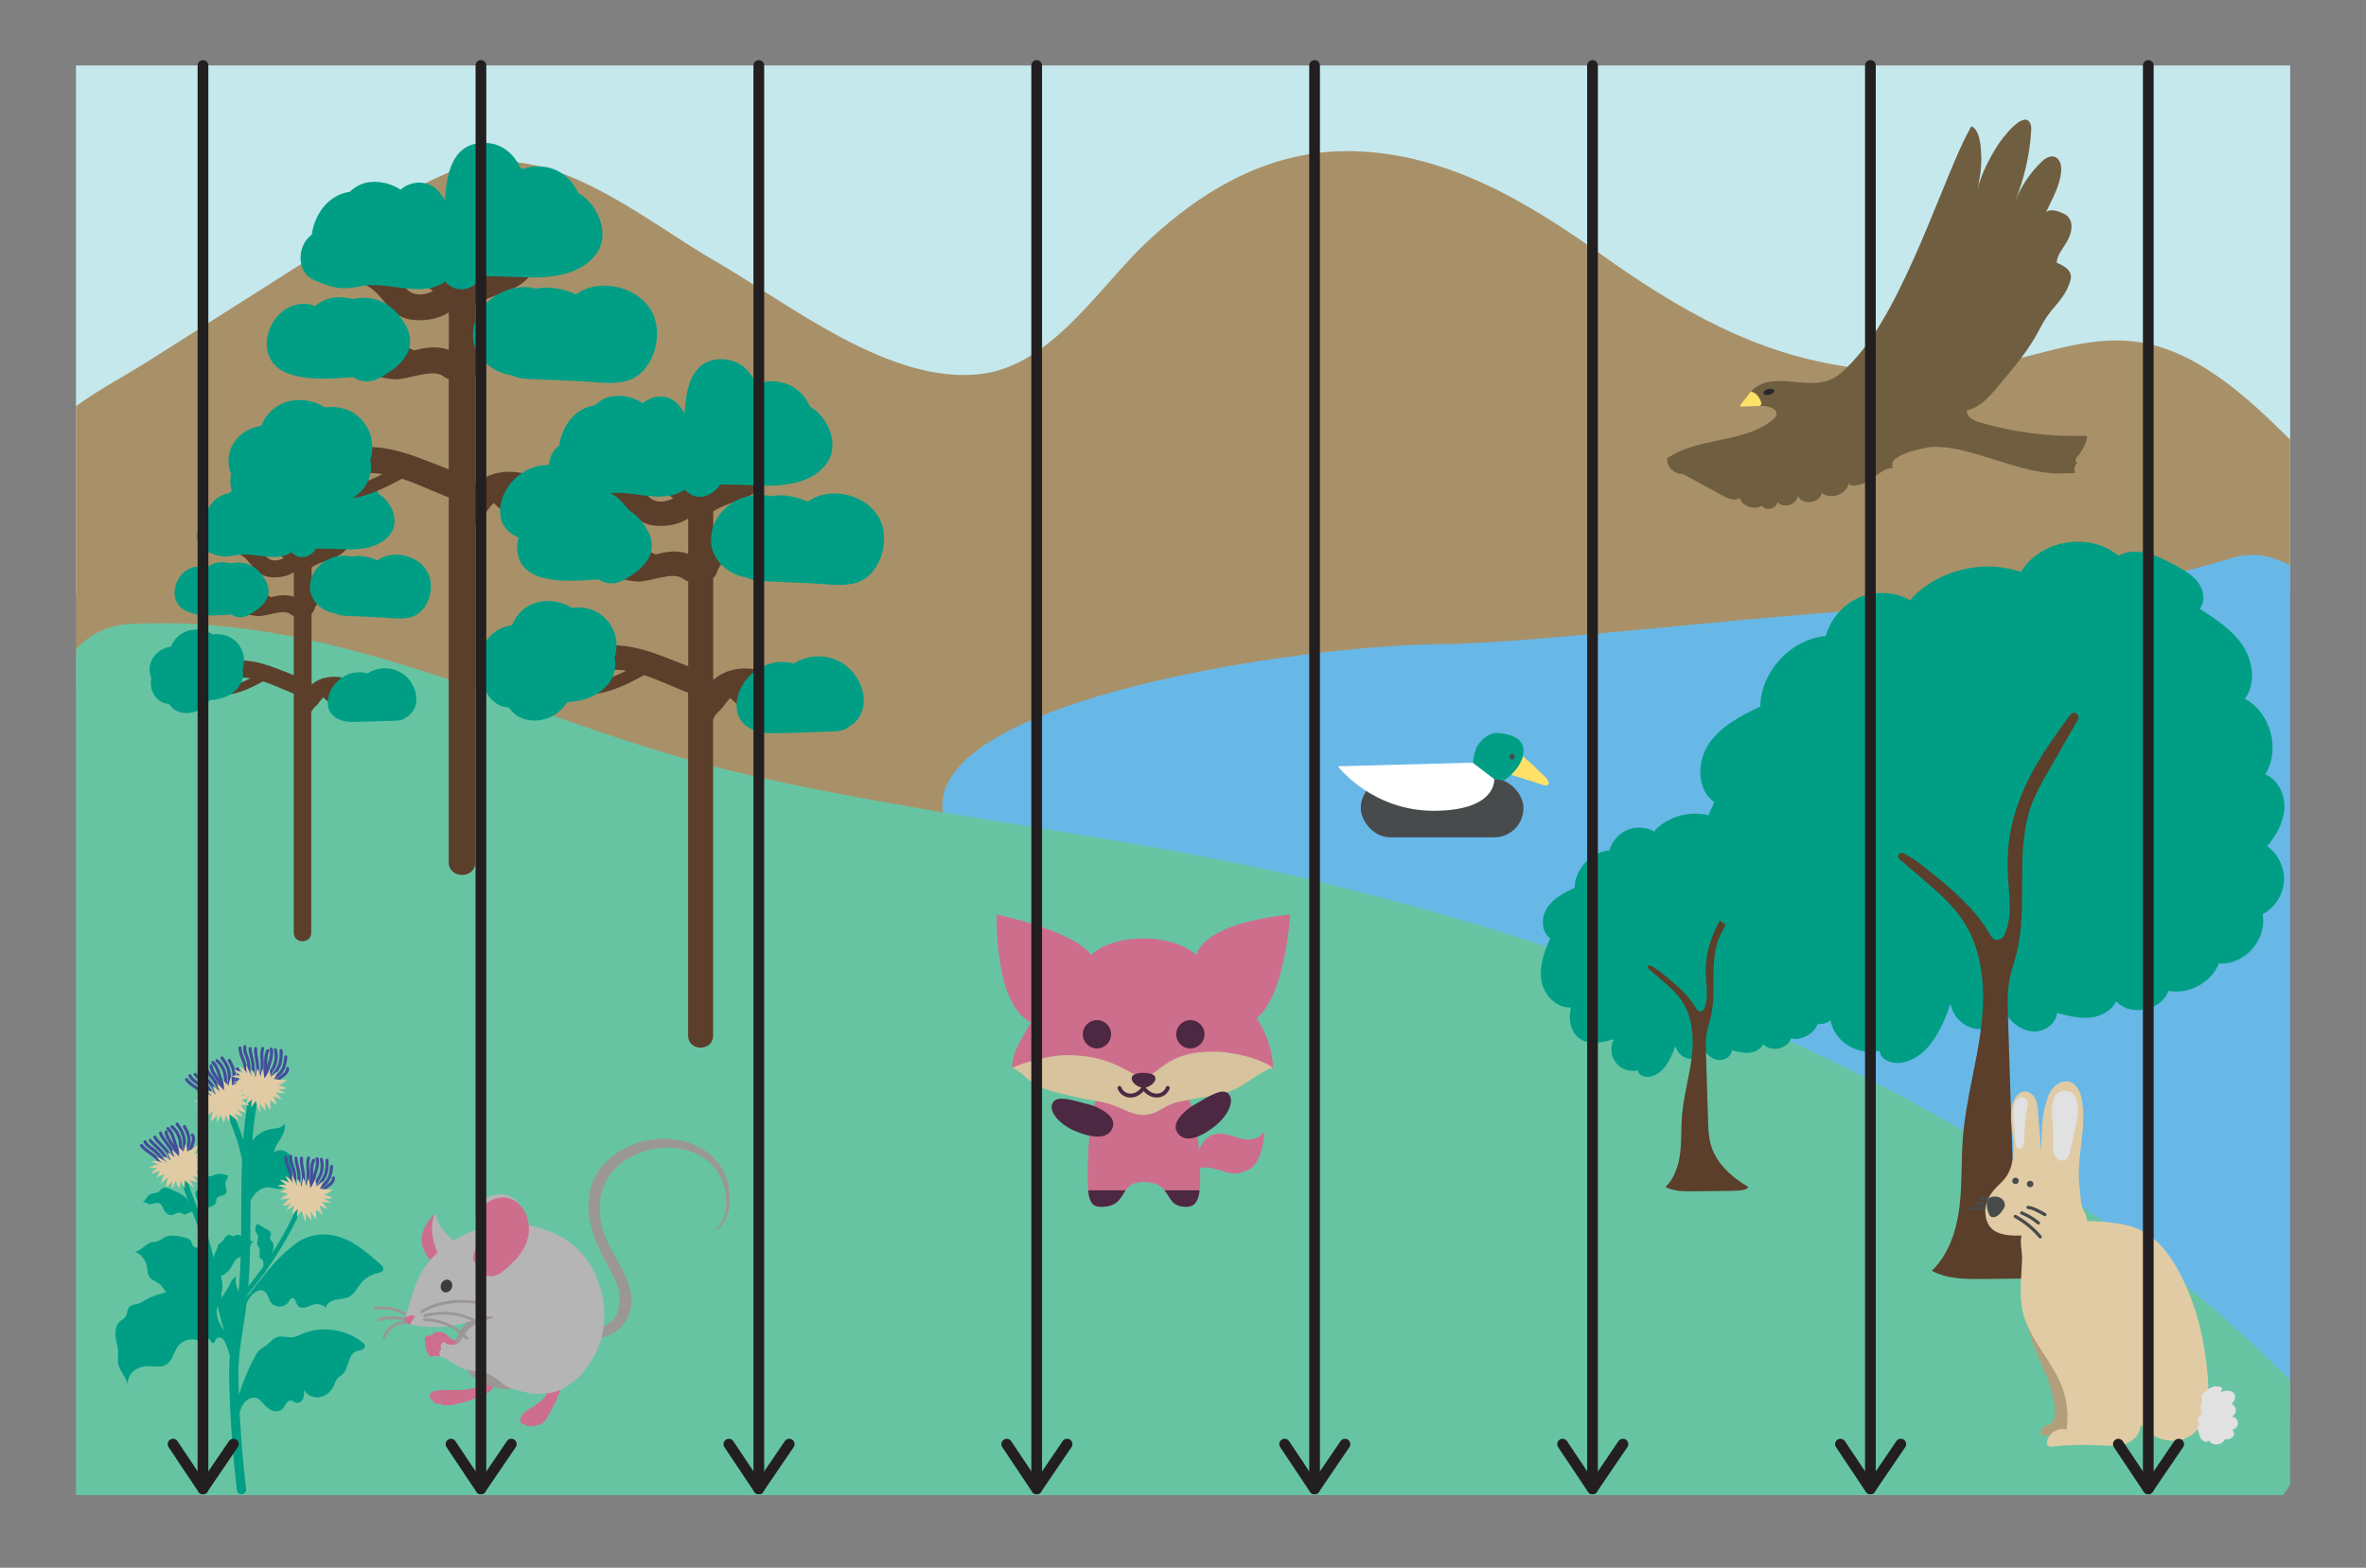 <?xml version="1.0" encoding="UTF-8"?><svg id="Layer_1" xmlns="http://www.w3.org/2000/svg" viewBox="0 0 330.7 219.15"><rect x="0" y="0" width="330.7" height="219.15" fill="#808080" stroke="none"/><defs><style>.cls-1{fill:#009f85;}.cls-2{fill:#a89169;}.cls-3{fill:#fff;}.cls-4{fill:#4c2842;}.cls-5{fill:#e0cba4;}.cls-6{fill:#9b9795;}.cls-7{fill:#5b3f2b;}.cls-8{fill:#424e98;}.cls-9{fill:#d7c39d;}.cls-10{fill:#e1e1e1;}.cls-11{fill:#282828;}.cls-12{fill:#c5e8ed;}.cls-13{fill:#3c3c3b;}.cls-14{stroke:#4c2842;stroke-width:.55px;}.cls-14,.cls-15{fill:none;stroke-linecap:round;}.cls-16{fill:#ce6e8d;}.cls-17{fill:#ffe167;}.cls-18{fill:#67c4a3;}.cls-19{fill:#705e40;}.cls-20{fill:#b5b5b6;}.cls-21{fill:#484b4c;}.cls-22{fill:#231f20;}.cls-23{fill:#b29e7b;}.cls-24{fill:#68b8e7;}.cls-15{stroke:#231f20;stroke-miterlimit:10;stroke-width:1.5px;}</style></defs><g><rect class="cls-12" x="10.62" y="9.15" width="309.48" height="73.88"/><path class="cls-2" d="M320.1,61.47c-6.18-6.19-13.05-12.34-20.96-13.62-6.69-1.08-12.88,1.44-19.32,2.8-6.83,1.44-14.03,1.62-20.95,.71-13.42-1.77-24.25-8.09-35.09-15.8-10.39-7.39-21.63-14.16-34.78-14.43-11.27-.23-20.73,5.21-28.7,12.7-6.62,6.22-13.3,17.21-23.1,18.44-12.78,1.61-26.91-9.82-37.26-15.78-10.17-5.85-23.26-17.35-35.71-12.96-7.56,2.67-14.47,8.51-21.22,12.8-7.42,4.71-14.84,9.42-22.25,14.13-3.12,1.98-6.87,3.93-10.14,6.32v39.96c.43,.13,.86,.26,1.3,.34,.79,1.05,1.68,2.04,2.66,2.94,7.4,6.75,17.31,6.63,26.68,7.38,41.12,3.27,78.9,23.41,120.68,22.91,7.65-.09,11.31-6.74,10.33-13.56-1.83-12.82,14.8-19.21,24.32-21.8,13.81-3.75,28.13-4.59,42.38-4.65,27.19-.11,54.16,2.18,81.12-2v-26.83Z"/><path class="cls-24" d="M320.1,79.07c-2.38-1.4-5.26-1.92-8.12-1.07-14.69,4.37-29.59,6.87-44.93,7.01-13.88,.13-51.78,4.95-65.66,5.04-19.5,.12-71.71,7.77-69.62,23.49,1.64,12.32,50.55,24.09,60.93,28.67,13.26,5.84,27.39,9.62,40.98,14.6,13.69,5.02,27.18,10.53,40.45,16.58,12.32,5.62,24.42,11.36,33.28,21.91,3.09,3.68,6.94,4.23,10.27,2.94,.79,.14,1.61,.2,2.42,.18V79.07Z"/><path class="cls-18" d="M320.1,192.93s0,0,0,0c-37.34-37.31-86.93-57.97-137.57-70.11-26.55-6.36-53.89-8.72-80.38-15.08-28.22-6.77-54.11-22.11-83.96-20.51-3.33,.18-5.84,1.58-7.56,3.58v118.19H319.09c.36-.45,.69-.92,.97-1.42,.01-.01,.02-.03,.04-.04v-14.61Z"/><g><path class="cls-1" d="M234.18,146.16c.16,.89,.91,1.65,1.79,1.82s1.86-.26,2.34-1.03c.47,.67,1.2,1.21,2.02,1.24s1.67-.56,1.75-1.37c.78,.21,1.59,.42,2.39,.35s1.64-.48,1.98-1.21c1.07,1.16,3.34,.71,3.88-.78,1.51,.29,3.16-.61,3.74-2.03,1.87,.16,3.61-1.8,3.23-3.64,.89-.47,1.52-1.42,1.59-2.43s-.41-2.04-1.23-2.62c.66-.8,1.2-1.75,1.27-2.78s-.46-2.15-1.41-2.55c1.15-1.84,.41-4.59-1.52-5.6,.85-1.12,.62-2.78-.16-3.95s-2-1.96-3.18-2.72c.43-.55,.3-1.38-.11-1.94s-1.04-.92-1.65-1.25c-1.32-.73-2.95-1.47-4.27-.74-2.12-1.8-5.8-1.19-7.22,1.2-2.72-.93-5.93-.2-7.98,1.81-.1,.1-.2,.21-.19,.35s.22,.24,.29,.12c-1.14-.76-2.64-.94-3.92-.46s-2.3,1.6-2.66,2.92c-2.6,.23-4.82,2.63-4.86,5.23-1.44,.68-2.94,1.45-3.82,2.78-.88,1.33-.89,3.38,.41,4.31-.86,1.85-1.58,3.89-1.23,5.9s2.11,3.9,4.14,3.73c-.44,1.59-.1,3.53,1.29,4.43,1.36,.88,3.14,.46,4.69,.02-.55,1.02-.44,2.36,.27,3.28s1.98,1.35,3.11,1.07c.03,.68,.91,.99,1.58,.89,1.67-.26,2.79-1.8,3.66-4.34Z"/><path class="cls-7" d="M244.37,165.93c-2.31-1.36-4.48-3.29-5.23-5.87-.33-1.12-.37-2.31-.4-3.47-.1-3.18-.2-6.36-.3-9.54-.03-.93-.06-1.88,.13-2.79,.12-.58,.32-1.14,.47-1.71,.98-3.71-.18-7.83,1.23-11.4,.3-.75,.7-1.45,1.1-2.15l2.26-3.93c.21-.37-.31-.71-.57-.37-.07,.09-.14,.19-.21,.28-.34,.46-1.29,1.81-1.6,2.29-2.42,3.71-2.91,6.49-2.83,9,.05,1.6,.43,3.27-.25,4.76-.08,.18-.24,.32-.43,.36-.36,.07-.56-.25-.72-.52-1.08-1.86-2.78-3.25-4.45-4.61-.59-.48-1.21-.97-1.89-1.29-.28-.13-.53,.24-.29,.44l1.7,1.45c1.12,.96,2.26,1.94,3.06,3.18,1.48,2.29,1.63,5.2,1.28,7.91-.34,2.71-1.13,5.35-1.34,8.07-.14,1.73-.04,3.48-.26,5.21-.22,1.73-.79,3.48-2.04,4.69,1.14,.62,2.5,.62,3.8,.61,1.79-.02,3.58-.04,5.36-.06,1.06-.01,2.23-.07,2.42-.54Z"/></g><g><path class="cls-1" d="M272.64,140.37c.3,1.68,1.71,3.11,3.38,3.42s3.51-.49,4.41-1.94c.88,1.27,2.26,2.28,3.8,2.34s3.15-1.06,3.3-2.59c1.48,.39,2.99,.79,4.51,.66s3.08-.9,3.74-2.29c2.02,2.2,6.3,1.34,7.32-1.46,2.85,.54,5.96-1.15,7.05-3.83,3.54,.3,6.81-3.39,6.09-6.87,1.69-.88,2.86-2.68,2.99-4.58,.13-1.9-.78-3.84-2.33-4.95,1.25-1.5,2.27-3.29,2.39-5.24s-.86-4.06-2.67-4.8c2.17-3.47,.76-8.65-2.86-10.56,1.6-2.11,1.17-5.24-.3-7.45-1.47-2.21-3.77-3.7-6-5.13,.82-1.03,.57-2.6-.2-3.66-.78-1.06-1.96-1.73-3.11-2.36-2.5-1.38-5.56-2.78-8.06-1.39-3.99-3.39-10.93-2.24-13.62,2.26-5.12-1.76-11.18-.38-15.04,3.42-.18,.18-.38,.4-.36,.66s.41,.45,.54,.23c-2.14-1.44-4.98-1.77-7.4-.87-2.42,.9-4.34,3.02-5.01,5.51-4.89,.44-9.08,4.95-9.16,9.87-2.72,1.28-5.54,2.74-7.21,5.24-1.67,2.51-1.68,6.37,.77,8.13-1.63,3.49-2.98,7.33-2.32,11.12s3.97,7.36,7.81,7.03c-.83,2.99-.18,6.66,2.42,8.35,2.56,1.66,5.92,.87,8.85,.04-1.04,1.92-.83,4.45,.51,6.18,1.34,1.73,3.74,2.55,5.86,2.02,.05,1.29,1.71,1.88,2.98,1.68,3.15-.49,5.27-3.4,6.9-8.18Z"/><path class="cls-7" d="M291.86,177.65c-4.36-2.57-8.45-6.21-9.87-11.07-.62-2.12-.69-4.35-.76-6.55-.19-5.99-.38-11.99-.57-17.98-.06-1.76-.11-3.54,.24-5.27,.22-1.09,.6-2.15,.89-3.22,1.86-7-.35-14.76,2.32-21.5,.56-1.41,1.32-2.73,2.07-4.04l4.26-7.42c.4-.7-.58-1.34-1.07-.7-.13,.17-.26,.35-.39,.52-.64,.86-2.44,3.42-3.02,4.31-4.56,6.99-5.49,12.25-5.34,16.98,.09,3.02,.81,6.17-.46,8.97-.15,.34-.45,.61-.81,.69-.69,.14-1.06-.46-1.36-.98-2.04-3.5-5.25-6.13-8.39-8.68-1.11-.9-2.28-1.83-3.56-2.44-.53-.25-.99,.45-.55,.83l3.2,2.74c2.12,1.81,4.27,3.66,5.78,6,2.79,4.32,3.06,9.81,2.42,14.92-.65,5.1-2.12,10.09-2.53,15.21-.26,3.27-.08,6.57-.49,9.82-.41,3.25-1.5,6.57-3.85,8.85,2.15,1.17,4.72,1.17,7.16,1.15,3.37-.04,6.74-.07,10.11-.11,1.99-.02,4.2-.12,4.57-1.02Z"/></g><g><g><path class="cls-6" d="M56.75,184.08s.09-.02,.13-.05c.08-.07,.1-.2,.02-.28-.05-.06-1.18-1.35-4.43-1.08-.11,0-.19,.11-.18,.22,0,.11,.11,.2,.22,.18,3.05-.25,4.08,.93,4.09,.94,.04,.05,.1,.07,.15,.07Z"/><path class="cls-6" d="M52.89,184.74s.05,0,.07-.01c1.76-.67,3.65-.06,3.67-.06,.11,.03,.22-.02,.25-.13,.03-.11-.02-.22-.13-.25-.08-.03-2.04-.66-3.93,.06-.1,.04-.16,.16-.12,.26,.03,.08,.11,.13,.19,.13Z"/><path class="cls-6" d="M53.67,187.12c.08,0,.15-.05,.19-.13,.84-2.05,2.89-1.93,2.91-1.93,.11,0,.21-.08,.21-.19,0-.11-.08-.21-.19-.21-.02,0-2.36-.14-3.31,2.18-.04,.1,0,.22,.11,.26,.02,.01,.05,.01,.08,.01Z"/></g><path class="cls-16" d="M70.03,186.6c-3.69,1.05-3.94,.89-5.79,.89s-1.57-1.85-3.7-1.14c-.19,.06,.18,2.07,.31,2.28,.65,1.03,2.02,.15,3.1,.5l6.08-2.53Z"/><path class="cls-6" d="M82.55,186.66s.03,.1,.05,.14c.18,.34,.67,.37,1.05,.31,1.93-.3,3.72-1.65,4.34-3.51,.56-1.68,.17-3.53-.54-5.15-.76-1.75-1.87-3.32-2.63-5.06-1.04-2.36-1.4-5.13-.45-7.52,1.5-3.78,5.82-5.7,9.7-5.41,1.99,.15,4.01,.87,5.42,2.32,1.56,1.57,2.15,3.84,2,6.02-.04,.54-.17,1.08-.4,1.58-.23,.5-.56,.95-.98,1.31l.13,.16c1.48-1.11,1.85-2.99,1.74-4.74-.07-1.77-.71-3.54-1.89-4.88-2.77-3.16-7.5-3.72-11.3-2.34-2.72,.99-5.1,2.88-6.06,5.69-1.1,3.22-.15,6.67,1.31,9.61,.76,1.53,1.73,2.99,2.28,4.62,.75,2.24,.21,5.04-2.36,5.74-.35,.09-.72,.14-1.02,.34-.26,.17-.45,.49-.39,.78Z"/><path class="cls-16" d="M69.63,192.5c-.39,.74-.63,1.72-1.4,2.13-1.23,.66-2.53,1.18-3.86,1.52-.56,.14-1.12,.26-1.69,.29-.26,.01-.66,.06-.9-.04-.26-.11-.29-.22-.59-.2-.26,.01-.51-.01-.63-.29-.14-.32-.53-.28-.48-.76,.08-.81,1.19-.82,1.75-.84,.86-.02,1.73,.04,2.59,0,1.68-.07,3.49-.56,3.99-2.47l1.23,.65Z"/><path class="cls-6" d="M76.6,194.34s-2.89-.31-5.7-.14c-2.25,.14-7-2.34-5.39-3.68,.46-.39-2.1-2.11-1.81-3.1,1.18-4.02,5.92-4.82,5.92-4.82l6.98,11.74Z"/><path class="cls-16" d="M60.79,169.67c-.96,.92-3.54,3.79-.16,6.94,.05,.05,.13,.05,.18,0l1.43-1.15c.07-.06,.07-.17,0-.22-.54-.36-2.19-1.79-1.35-5.46,.03-.13,0-.2-.09-.11Z"/><path class="cls-16" d="M78.31,191.84v2.53c-.33,.88-.71,1.75-1.16,2.58-.46,.85-.82,1.76-1.63,2.2-.13,.07-.27,0-.43,.05-.08,.02-.19,.17-.28,.18-.18,.03-.35-.08-.58-.09-.15,0-.36,.11-.51,.08-.12-.02-.29-.21-.4-.25-.2-.07-.33-.02-.44-.16-.14-.17-.19-.41-.12-.71,.43-1.85,4.99-1.71,3.85-6.41h1.71Z"/><path class="cls-20" d="M80.51,192.85c.81-.67,1.71-1.98,2.33-2.97,2.07-3.27,2.05-7.9,.5-11.48-4.21-9.73-18.6-9.27-24.09-1.09-1.28,1.9-1.8,4.46-2.56,6.62-.18,.52,.12,1.07,.65,1.2,1.69,.4,5.35,.89,9.43-.85,.85-.36,3.74-.46,1.06,.3-3.69,1.05-2.77,3.4-4.62,3.4s-1.57-1.85-3.7-1.14c-.19,.06,.18,2.07,.31,2.28,.65,1.03,.56,.12,1.64,.48,1.96,.65,.65,.46,3.04,1.61,1.05,.51,2.43,.41,3.55,.78,1.36,.45,2.2,1.73,3.5,2.14,.32,.1,2.5,.68,2.83,.69,2.93,.08,4.05-.27,6.12-1.98Z"/><path class="cls-16" d="M61.36,189.58c-.26-.06-.44-.08-.71,0-.1,.03-.19,.07-.29,.06-.1-.01-.28-.01-.35-.09-.07-.07-.1-.17-.13-.26-.05-.11-.11-.15-.2-.23-.05-.04-.09-.09-.1-.15-.03-.12,.06-.23,.05-.35s-.1-.23-.16-.33c-.06-.1-.09-.22-.05-.33,.02-.04,.05-.08,.07-.12,.04-.09,0-.19-.04-.28-.05-.1-.1-.19-.09-.31,0-.05,.02-.1,.02-.16,0-.07,.04-.11,.08-.16,.02-.03,.07-.05,.11-.06,.37-.1,.76-.23,1.13-.13,.24,.06,.46,.19,.65,.34,.1,.08,.26,.12,.35,.2,.08,.07,.14,.19,.19,.29,.06,.12-.04,.22-.12,.29-.09,.07-.16,.17-.17,.29-.01,.1,.02,.21,.04,.31s.02,.22-.04,.3c-.03,.04-.08,.07-.11,.11-.2,.21,0,.36,0,.58,0,.02-.05,.2-.1,.19Z"/><path class="cls-20" d="M70.38,176.86c.15-.13,.29-.26,.42-.38,1.84-1.69,3.19-3.81,2.6-6.37-.47-2.01-2.09-3.54-4.24-3.1-1.02,.21-1.88,.86-2.37,1.78-.4,.76-.36,1.68-.34,2.54,.02,.95-.1,1.8-.37,2.71-.1,.34-.5,1.29-.32,1.62,.41,.74,1.29,2.09,2.17,2.27,.91,.19,1.77-.46,2.45-1.07Z"/><path class="cls-16" d="M70.78,177.32c.15-.13,.29-.26,.42-.38,1.84-1.69,3.19-3.81,2.6-6.37-.47-2.01-2.09-3.54-4.24-3.1-1.02,.21-1.88,.86-2.37,1.78-.4,.76-.36,1.68-.34,2.54,.02,.95-.1,1.8-.37,2.71-.1,.34-.5,1.29-.32,1.62,.41,.74,1.29,2.09,2.17,2.27,.91,.19,1.77-.46,2.45-1.07Z"/><path class="cls-20" d="M64.43,174.27s-3.49-2.41-3.47-4.55c0-.09-.12-.12-.16-.04-.34,.68-.89,2.42,.36,5.41l3.27-.82Z"/><path class="cls-16" d="M57.35,185.14s.14-.52,.54-.92c.33-.32-.34-.48-.79-.21,0,0-.18,.1-.43,.05s-.02,1.1,.69,1.07Z"/><g><path class="cls-6" d="M58.95,183.56s.08-.01,.12-.04c.03-.02,2.84-1.94,7.49-1.26,.11,.02,.21-.06,.23-.17,.02-.11-.06-.21-.17-.23-4.83-.71-7.67,1.24-7.78,1.33-.09,.06-.11,.19-.05,.28,.04,.06,.1,.09,.16,.09Z"/><path class="cls-6" d="M66.11,184.71c.07,0,.15-.04,.18-.11,.05-.1,0-.22-.09-.27-3.42-1.69-6.78-.63-6.92-.59-.11,.03-.16,.15-.13,.25,.03,.11,.15,.16,.25,.13,.03-.01,3.35-1.06,6.62,.56,.03,.01,.06,.02,.09,.02Z"/><path class="cls-6" d="M65.25,187.29s.1-.02,.14-.05c.08-.07,.09-.2,.01-.28-2.49-2.75-5.91-2.7-6.06-2.7-.11,0-.2,.1-.2,.21,0,.11,.1,.21,.21,.2,.03,0,3.38-.05,5.75,2.56,.04,.04,.09,.07,.15,.07Z"/></g><ellipse class="cls-13" cx="62.4" cy="179.76" rx=".91" ry=".79" transform="translate(-127.3 164.92) rotate(-66.38)"/></g><g><g><path class="cls-8" d="M34.34,150.55s-.06,0-.09,0c-.11-.03-.18-.15-.15-.26,.15-.61-.03-1.26-.23-1.83-.04-.11-.08-.21-.12-.32-.2-.53-.4-1.07-.43-1.65,0-.12,.08-.22,.2-.23,.12,0,.22,.08,.23,.2,.03,.52,.21,1.01,.41,1.53,.04,.11,.08,.22,.12,.33,.22,.62,.43,1.36,.24,2.08-.02,.09-.09,.15-.17,.16Z"/><path class="cls-8" d="M34.67,150.69s-.07,0-.11,0c-.11-.04-.17-.16-.13-.27,.24-.72,.22-1.59-.07-2.44-.03-.09-.07-.19-.1-.28-.17-.46-.34-.93-.24-1.43,.02-.12,.13-.19,.25-.17,.12,.02,.19,.14,.17,.25-.07,.39,.07,.78,.22,1.2,.04,.1,.07,.2,.1,.29,.31,.94,.34,1.9,.07,2.71-.03,.08-.09,.13-.17,.14Z"/><path class="cls-8" d="M35.24,150.78s-.06,0-.09,0c-.11-.03-.18-.15-.15-.27,.18-.66,.22-1.36,.1-2.03-.04-.23-.1-.46-.15-.69-.1-.39-.2-.79-.21-1.2,0-.12,.09-.22,.2-.23,.12,0,.22,.09,.22,.21,.02,.37,.11,.73,.2,1.11,.06,.23,.12,.47,.16,.72,.13,.73,.09,1.5-.11,2.22-.02,.08-.09,.14-.17,.15Z"/><path class="cls-8" d="M35.75,150.74c-.05,0-.1,0-.15-.03-.1-.06-.13-.2-.07-.3,.27-.42,.34-1.01,.22-1.8-.03-.17-.06-.35-.09-.52-.09-.49-.19-1-.15-1.52,0-.12,.11-.21,.23-.2,.12,0,.21,.11,.2,.23-.03,.46,.05,.93,.14,1.41,.03,.18,.07,.36,.09,.53,.14,.9,.05,1.59-.28,2.1-.03,.05-.09,.09-.14,.1Z"/><path class="cls-8" d="M36.35,150.75s-.1,0-.15-.03c-.1-.06-.13-.2-.07-.3,.32-.54,.33-1.23,.31-1.83,0-.11-.01-.21-.02-.32-.03-.58-.07-1.17,.08-1.75,.03-.12,.15-.19,.26-.16,.11,.03,.18,.15,.15,.26-.13,.51-.1,1.05-.07,1.62,0,.11,.01,.22,.02,.32,.03,.67,.01,1.44-.37,2.08-.03,.06-.09,.09-.15,.1Z"/><path class="cls-8" d="M36.9,151s-.07,0-.1,0c-.11-.03-.18-.16-.14-.27,.15-.5,.24-1.02,.26-1.54,0-.17,0-.35,0-.52,0-.64,0-1.31,.32-1.9,.06-.11,.19-.14,.29-.09,.1,.06,.14,.19,.09,.29-.26,.49-.26,1.08-.27,1.69,0,.18,0,.36,0,.54-.02,.56-.12,1.11-.27,1.64-.02,.08-.09,.14-.17,.15Z"/><path class="cls-8" d="M38.55,151.65s-.06,0-.09,0c-.11-.03-.18-.15-.15-.27,.14-.5,.57-.8,.95-1.06l.07-.05c.46-.32,.68-.61,.66-.91,0-.12,.08-.22,.2-.23,.12,0,.22,.09,.22,.21,.02,.46-.25,.88-.85,1.29l-.07,.05c-.34,.23-.69,.47-.78,.82-.02,.08-.09,.14-.17,.16Z"/><path class="cls-8" d="M38.05,151.61s-.09,0-.13-.02c-.11-.05-.15-.18-.1-.29,.15-.32,.31-.69,.61-.96,.07-.07,.15-.12,.23-.18,.04-.03,.09-.06,.13-.09,.71-.56,.9-1.58,.94-2.34,0-.12,.1-.21,.22-.21,.12,0,.21,.11,.2,.23-.06,1.22-.44,2.14-1.1,2.66-.05,.04-.09,.07-.14,.1-.07,.05-.13,.09-.19,.15-.23,.21-.38,.53-.51,.81-.03,.07-.09,.11-.16,.12Z"/><path class="cls-8" d="M37.81,151.23s-.09,0-.14-.02c-.1-.06-.14-.19-.09-.29,.17-.33,.38-.63,.58-.92,.31-.44,.6-.86,.76-1.35,.18-.57,.17-1.19,.16-1.79,0-.12,.09-.22,.21-.22,.12,0,.22,.09,.22,.21,.01,.61,.02,1.29-.18,1.93-.18,.54-.5,1.01-.81,1.46-.2,.28-.4,.57-.56,.88-.03,.06-.09,.1-.15,.11Z"/><path class="cls-8" d="M37.71,151.13c-.1,.02-.21-.04-.24-.15-.09-.3-.06-.66,.11-1.03,.08-.18,.18-.34,.27-.49,.06-.1,.12-.2,.17-.3,.38-.71,.48-1.57,.26-2.35-.03-.12,.03-.23,.15-.27,.12-.03,.23,.04,.26,.15,.25,.89,.14,1.86-.3,2.67-.06,.11-.12,.21-.19,.32-.09,.15-.18,.3-.25,.45-.09,.19-.17,.47-.09,.72,.04,.11-.03,.24-.14,.27,0,0-.02,0-.03,0Z"/><path class="cls-8" d="M37.39,150.77s0,0,0,0c-.12,.02-.22-.07-.24-.18-.09-.68,.11-1.33,.3-1.97,.2-.67,.4-1.3,.25-1.92-.03-.12,.04-.23,.16-.26,.12-.03,.23,.04,.26,.16,.17,.73-.05,1.45-.26,2.15-.19,.62-.37,1.2-.29,1.78,.02,.12-.06,.22-.17,.24Z"/></g><g><path class="cls-8" d="M29.01,153.79s-.05,.04-.08,.05c-.11,.04-.23-.02-.27-.13-.21-.59-.73-1.02-1.21-1.37-.09-.07-.19-.13-.28-.2-.46-.32-.93-.65-1.28-1.11-.07-.09-.06-.23,.04-.3,.09-.07,.23-.06,.3,.04,.32,.41,.74,.71,1.19,1.02,.09,.07,.19,.13,.28,.2,.53,.38,1.11,.87,1.37,1.57,.03,.08,0,.17-.05,.23Z"/><path class="cls-8" d="M29.36,153.72s-.06,.04-.09,.05c-.11,.03-.23-.03-.26-.15-.21-.73-.71-1.43-1.42-1.96-.08-.06-.16-.12-.24-.17-.39-.28-.8-.57-1-1.03-.05-.11,0-.24,.11-.29,.11-.05,.23,0,.28,.11,.16,.36,.5,.6,.86,.86,.08,.06,.17,.12,.25,.18,.79,.59,1.35,1.37,1.58,2.19,.02,.08,0,.16-.06,.21Z"/><path class="cls-8" d="M29.88,153.46s-.05,.04-.08,.05c-.11,.04-.23-.02-.27-.13-.22-.64-.58-1.24-1.06-1.73-.16-.16-.34-.32-.51-.48-.3-.26-.6-.53-.85-.86-.07-.1-.05-.23,.04-.3,.09-.07,.23-.05,.3,.04,.22,.3,.5,.54,.79,.8,.18,.16,.36,.32,.53,.5,.52,.53,.92,1.18,1.16,1.89,.03,.08,0,.17-.05,.22Z"/><path class="cls-8" d="M30.28,153.14s-.09,.06-.14,.06c-.12,0-.22-.09-.22-.21-.02-.5-.29-1.03-.84-1.61-.12-.13-.24-.25-.37-.38-.35-.35-.72-.72-.98-1.16-.06-.1-.03-.24,.07-.3,.1-.06,.23-.03,.29,.07,.24,.4,.56,.73,.91,1.08,.13,.13,.25,.25,.38,.39,.62,.66,.93,1.28,.95,1.89,0,.06-.02,.12-.06,.16Z"/><path class="cls-8" d="M30.77,152.79s-.08,.06-.14,.06c-.12,0-.22-.08-.23-.2-.04-.63-.42-1.2-.78-1.68-.06-.08-.13-.17-.19-.25-.35-.45-.72-.92-.92-1.49-.04-.11,.02-.24,.13-.28,.11-.04,.23,.02,.27,.13,.18,.5,.51,.92,.85,1.37,.07,.08,.13,.17,.2,.25,.4,.53,.82,1.17,.87,1.92,0,.07-.02,.13-.06,.17Z"/><path class="cls-8" d="M31.37,152.68s-.05,.04-.08,.05c-.11,.04-.23-.03-.27-.14-.16-.5-.38-.97-.65-1.41-.09-.15-.19-.29-.29-.43-.36-.53-.73-1.08-.8-1.74-.01-.12,.07-.23,.19-.24,.12-.01,.22,.07,.24,.19,.06,.56,.39,1.04,.73,1.55,.1,.15,.2,.3,.29,.45,.29,.47,.53,.98,.7,1.51,.03,.08,0,.17-.05,.22Z"/><path class="cls-8" d="M33.1,152.26s-.05,.04-.08,.05c-.11,.04-.23-.02-.27-.13-.17-.49,.02-.99,.19-1.42l.03-.08c.2-.53,.21-.89,.03-1.13-.07-.09-.06-.23,.04-.3,.09-.07,.23-.06,.3,.04,.28,.36,.28,.87,.03,1.55l-.03,.08c-.15,.39-.3,.78-.18,1.12,.03,.08,0,.17-.05,.23Z"/><path class="cls-8" d="M32.66,152.51s-.07,.05-.11,.06c-.12,.02-.23-.06-.25-.18-.06-.35-.13-.75-.03-1.14,.02-.1,.06-.19,.09-.28,.02-.05,.04-.1,.05-.15,.27-.87-.15-1.82-.54-2.47-.06-.1-.03-.23,.07-.3,.1-.06,.23-.03,.29,.07,.64,1.04,.85,2.01,.59,2.83-.02,.06-.04,.11-.06,.17-.03,.08-.06,.15-.08,.23-.07,.3-.01,.65,.04,.96,.01,.07-.01,.14-.06,.19Z"/><path class="cls-8" d="M32.25,152.34s-.08,.06-.12,.06c-.12,.01-.22-.07-.24-.19-.04-.37-.04-.74-.04-1.1,0-.54,0-1.06-.13-1.54-.17-.57-.52-1.07-.87-1.56-.07-.1-.05-.23,.05-.3,.1-.07,.23-.05,.3,.05,.35,.49,.75,1.05,.93,1.69,.16,.55,.16,1.12,.15,1.67,0,.35,0,.7,.04,1.04,0,.07-.02,.13-.06,.18Z"/><path class="cls-8" d="M32.11,152.31c-.07,.08-.2,.08-.28,.02-.25-.19-.42-.51-.48-.91-.03-.19-.04-.38-.05-.56,0-.12-.01-.23-.02-.35-.09-.81-.49-1.57-1.1-2.08-.09-.08-.1-.21-.03-.31,.08-.09,.21-.1,.3-.03,.7,.59,1.16,1.45,1.26,2.37,.01,.12,.02,.25,.03,.37,0,.18,.02,.35,.05,.51,.04,.2,.12,.48,.33,.64,.09,.07,.11,.21,.04,.3,0,0-.01,.02-.02,.02Z"/><path class="cls-8" d="M31.64,152.21s0,0,0,0c-.09,.08-.22,.08-.3-.01-.46-.5-.66-1.16-.86-1.79-.21-.67-.41-1.3-.87-1.72-.09-.08-.1-.22-.02-.31,.08-.09,.21-.1,.3-.02,.55,.5,.78,1.22,.99,1.91,.19,.62,.37,1.2,.77,1.63,.08,.09,.07,.22,0,.3Z"/></g><g><path class="cls-8" d="M22.73,163.02s-.05,.04-.08,.05c-.11,.04-.23-.02-.27-.13-.21-.59-.73-1.02-1.21-1.37-.09-.07-.19-.13-.28-.2-.46-.32-.93-.65-1.28-1.11-.07-.09-.06-.23,.04-.3,.09-.07,.23-.06,.3,.04,.32,.41,.74,.71,1.19,1.02,.09,.07,.19,.13,.28,.2,.53,.38,1.11,.87,1.37,1.57,.03,.08,0,.17-.05,.23Z"/><path class="cls-8" d="M23.08,162.95s-.06,.04-.09,.05c-.11,.03-.23-.03-.26-.15-.21-.73-.71-1.43-1.42-1.96-.08-.06-.16-.12-.24-.17-.39-.28-.8-.57-1-1.03-.05-.11,0-.24,.11-.29,.11-.05,.23,0,.28,.11,.16,.36,.5,.6,.86,.86,.08,.06,.17,.12,.25,.18,.79,.59,1.35,1.37,1.58,2.19,.02,.08,0,.16-.06,.21Z"/><path class="cls-8" d="M23.6,162.69s-.05,.04-.08,.05c-.11,.04-.23-.02-.27-.13-.22-.64-.58-1.24-1.06-1.73-.16-.16-.34-.32-.51-.48-.3-.26-.6-.53-.85-.86-.07-.1-.05-.23,.04-.3,.09-.07,.23-.05,.3,.04,.22,.3,.5,.54,.79,.8,.18,.16,.36,.32,.53,.5,.52,.53,.92,1.18,1.16,1.89,.03,.08,0,.17-.05,.22Z"/><path class="cls-8" d="M24,162.37s-.09,.06-.14,.06c-.12,0-.22-.09-.22-.21-.02-.5-.29-1.03-.84-1.61-.12-.13-.24-.25-.37-.38-.35-.35-.72-.72-.98-1.16-.06-.1-.03-.24,.07-.3,.1-.06,.23-.03,.29,.07,.24,.4,.56,.73,.91,1.08,.13,.13,.25,.25,.38,.39,.62,.66,.93,1.28,.95,1.89,0,.06-.02,.12-.06,.16Z"/><path class="cls-8" d="M24.49,162.02s-.08,.06-.14,.06c-.12,0-.22-.08-.23-.2-.04-.63-.42-1.2-.78-1.68-.06-.08-.13-.17-.19-.25-.35-.45-.72-.92-.92-1.49-.04-.11,.02-.24,.13-.28,.11-.04,.23,.02,.27,.13,.18,.5,.51,.92,.85,1.37,.07,.08,.13,.17,.2,.25,.4,.53,.82,1.17,.87,1.92,0,.07-.02,.13-.06,.17Z"/><path class="cls-8" d="M25.09,161.92s-.05,.04-.08,.05c-.11,.04-.23-.03-.27-.14-.16-.5-.38-.97-.65-1.41-.09-.15-.19-.29-.29-.43-.36-.53-.73-1.08-.8-1.74-.01-.12,.07-.23,.19-.24,.12-.01,.22,.07,.24,.19,.06,.56,.39,1.04,.73,1.55,.1,.15,.2,.3,.29,.45,.29,.47,.53,.98,.7,1.51,.03,.08,0,.17-.05,.22Z"/><path class="cls-8" d="M26.81,161.5s-.05,.04-.08,.05c-.11,.04-.23-.02-.27-.13-.17-.49,.02-.99,.19-1.42l.03-.08c.2-.53,.21-.89,.03-1.13-.07-.09-.06-.23,.04-.3,.09-.07,.23-.06,.3,.04,.28,.36,.28,.87,.03,1.55l-.03,.08c-.15,.39-.3,.78-.18,1.12,.03,.08,0,.17-.05,.23Z"/><path class="cls-8" d="M26.38,161.75s-.07,.05-.11,.06c-.12,.02-.23-.06-.25-.18-.06-.35-.13-.75-.03-1.14,.02-.1,.06-.19,.09-.28,.02-.05,.04-.1,.05-.15,.27-.87-.15-1.82-.54-2.47-.06-.1-.03-.23,.07-.3,.1-.06,.23-.03,.29,.07,.64,1.04,.85,2.01,.59,2.83-.02,.06-.04,.11-.06,.17-.03,.08-.06,.15-.08,.23-.07,.3-.01,.65,.04,.96,.01,.07-.01,.14-.06,.19Z"/><path class="cls-8" d="M25.97,161.58s-.08,.06-.12,.06c-.12,.01-.22-.07-.24-.19-.04-.37-.04-.74-.04-1.1,0-.54,0-1.06-.13-1.54-.17-.57-.52-1.07-.87-1.56-.07-.1-.05-.23,.05-.3,.1-.07,.23-.05,.3,.05,.35,.49,.75,1.05,.93,1.69,.16,.55,.16,1.12,.15,1.67,0,.35,0,.7,.04,1.04,0,.07-.02,.13-.06,.18Z"/><path class="cls-8" d="M25.83,161.55c-.07,.08-.2,.08-.28,.02-.25-.19-.42-.51-.48-.91-.03-.19-.04-.38-.05-.56,0-.12-.01-.23-.02-.35-.09-.81-.49-1.57-1.1-2.08-.09-.08-.1-.21-.03-.31,.08-.09,.21-.1,.3-.03,.7,.59,1.16,1.45,1.26,2.37,.01,.12,.02,.25,.03,.37,0,.18,.02,.35,.05,.51,.04,.2,.12,.48,.33,.64,.09,.07,.11,.21,.04,.3,0,0-.01,.02-.02,.02Z"/><path class="cls-8" d="M25.36,161.44s0,0,0,0c-.09,.08-.22,.08-.3-.01-.46-.5-.66-1.16-.86-1.79-.21-.67-.41-1.3-.87-1.72-.09-.08-.1-.22-.02-.31,.08-.09,.21-.1,.3-.02,.55,.5,.78,1.22,.99,1.91,.19,.62,.37,1.2,.77,1.63,.08,.09,.07,.22,0,.3Z"/></g><g><path class="cls-1" d="M33.36,193.96c-.03-1-.06-2.16,0-3.29,.09-1.73,.37-3.49,.64-5.19,.13-.82,.27-1.67,.38-2.51,.09-.67,.17-1.35,.23-2.02,3.26-3.87,5.93-8.19,7.93-12.86l-.59-.26c-1.86,4.32-4.29,8.35-7.24,11.98,.28-3.49,.29-7.02,.3-10.45,.01-5.25,.03-10.67,1.02-15.87,.07-.35-.16-.69-.51-.76-.35-.07-.68,.16-.75,.51-.38,2-.62,4.03-.78,6.06-.53-1.69-1.23-3.35-1.96-5.03-.1-.22-.35-.32-.56-.22-.22,.1-.31,.35-.22,.57,1.09,2.51,2.1,4.98,2.58,7.52-.1,2.42-.1,4.84-.11,7.22-.01,4.43-.02,9.01-.62,13.43-.11,.82-.25,1.66-.38,2.48-.08,.48-.15,.96-.23,1.45-.88-2.37-1.39-4.9-1.88-7.37-.4-2.02-.82-4.11-1.44-6.12-.15-.5-.32-.99-.5-1.48-.24-1.18-.15-2.43,.27-3.55l-.6-.23c-.22,.58-.35,1.19-.41,1.8-.09-.22-.17-.45-.26-.67-.65-1.68-1.33-3.41-1.79-5.17-.06-.23-.29-.37-.52-.31-.23,.06-.36,.3-.3,.53,.47,1.81,1.16,3.57,1.82,5.26,.52,1.32,1.05,2.69,1.47,4.07,.6,1.96,1.02,4.03,1.42,6.03,.6,2.99,1.21,6.07,2.48,8.9-.09,.72-.16,1.45-.19,2.18-.06,1.19-.03,2.38,0,3.4,.14,4.76,.49,9.58,1.05,14.31,.04,.33,.32,.57,.64,.57,.03,0,.05,0,.08,0,.35-.04,.6-.37,.56-.72-.55-4.69-.9-9.47-1.04-14.19Z"/><g><path class="cls-1" d="M33.4,197.66c.21-.62,.44-1.26,.89-1.73s1.18-.73,1.76-.42c.24,.13,.43,.34,.61,.55,.37,.42,.76,.84,1.27,1.07s1.16,.22,1.55-.18c.41-.41,.6-1.21,1.17-1.17,.28,.02,.5,.26,.78,.32,.4,.09,.8-.22,.95-.6s.12-.81,.09-1.23c.42,.76,1.34,1.17,2.19,1.04s1.59-.75,1.96-1.53c.17-.37,.28-.79,.55-1.09,.2-.22,.47-.36,.69-.57,.94-.88,.73-2.77,1.93-3.22,.26-.1,.54-.1,.8-.21s.49-.37,.41-.64c-.04-.14-.16-.25-.27-.34-2.33-1.92-5.73-2.42-8.5-1.25-.43,.18-.86,.41-1.33,.46-.73,.09-1.5-.25-2.2,0-.58,.2-.97,.76-1.46,1.13-.31,.24-.67,.41-.96,.67-.33,.29-.54,.69-.75,1.08-.9,1.72-1.64,3.52-2.21,5.37-.37,1.19-.66,2.54-.08,3.64,.14-.43,.29-.86,.15-1.14Z"/><path class="cls-1" d="M34.05,183.44c.15-.83,.51-1.62,1.04-2.27,.45-.56,1.23-1.04,1.84-.67,.51,.32,.57,1.04,.91,1.54,.56,.84,2.01,.79,2.52-.08,.12-.2,.22-.46,.45-.5,.45-.09,.51,.64,.78,1.02,.24,.34,.73,.38,1.13,.28s.76-.32,1.16-.41c.58-.13,1.22,.04,1.66,.45,.12-.63,.79-.98,1.41-1.11s1.28-.11,1.84-.41c.76-.4,1.14-1.27,1.69-1.93,.57-.69,1.38-1.17,2.24-1.36,.36-.08,.82-.2,.86-.57,.03-.26-.18-.48-.37-.65-1.97-1.76-4.07-3.6-6.65-4.09-1.54-.3-3.2-.06-4.56,.72-.47,.27-.91,.6-1.33,.95-.81,.66-1.57,1.39-2.28,2.16-.72,.79-1.39,1.63-2.05,2.47-.66,.84-1.33,1.68-1.99,2.52-.22,.28-.45,.57-.54,.92s0,.77,.23,1.04Z"/><path class="cls-1" d="M35.9,171.08c-.16,.39-.33,.84-.12,1.21,.08,.14,.2,.25,.26,.39,.16,.4-.21,.86-.09,1.27,.06,.21,.24,.36,.31,.56,.18,.47-.21,1.14,.19,1.44,.07,.05,.16,.08,.22,.14,.09,.09,.12,.23,.14,.36,.08,.68-.09,1.4-.46,1.97,.6-.18,.9-.86,1.11-1.46,.23-.67,.45-1.35,.64-2.03,.13-.45,.24-.98-.04-1.35-.14-.18-.37-.35-.34-.57,.01-.13,.11-.23,.15-.35,.06-.2-.05-.42-.2-.57s-.35-.22-.54-.32c-.4-.22-.74-.54-1.22-.68Z"/><path class="cls-1" d="M34.43,169.28c.28-.78,.58-1.58,1.09-2.23s1.3-1.14,2.12-1.07c.48,.04,.94,.26,1.43,.23,1.02-.06,1.63-1.18,1.83-2.2,.17-.86,.15-1.82-.36-2.52s-1.64-.98-2.25-.36c.07-.75,.55-1.37,.95-2s.74-1.41,.48-2.11c-.16,.65-1.02,.7-1.67,.78-1.43,.17-2.73,1.17-3.26,2.52-.38,.96-.38,2.01-.38,3.04,0,2.01,0,4.01,.02,5.93Z"/><path class="cls-1" d="M32.52,187.11c.48-.86,.96-1.73,1.25-2.67s.37-1.98,.05-2.91c-.18-.51-.47-.97-.67-1.47s-.31-1.08-.11-1.58c-.62,.16-.82,.92-1.13,1.48-.17,.3-.39,.56-.57,.86-.58,.96-.63,2.19-.28,3.26s1.09,1.98,1.47,3.05Z"/><path class="cls-1" d="M32.23,188.12c-.19-1.63-1.8-2.83-1.93-4.47-.1-1.23,.67-2.37,.78-3.6,.17-1.87-1.16-3.5-2.41-4.9-.27-.3-.56-.61-.94-.7-.23-.06-.48-.04-.66-.19-.23-.19-.22-.55-.38-.81-.17-.27-.5-.37-.81-.44-.98-.26-2.07-.5-2.97-.01-.29,.16-.54,.38-.84,.49-.31,.11-.66,.09-.98,.19-.85,.25-1.4,1.25-2.28,1.27,.89,.35,1.58,1.2,1.74,2.16,.08,.45,.05,.94,.29,1.33,.34,.56,1.09,.69,1.57,1.14,.39,.37,.59,.96,1.07,1.2,.69,.35,1.53-.2,2.27,0,1.07,.27,1.33,1.81,2.32,2.3,.32,.16,.7,.19,1,.39,.37,.24,.56,.67,.76,1.06,.56,1.07,1.36,2.01,2.4,3.58Z"/><path class="cls-1" d="M32.31,190.68c-.1-.99-.37-1.96-.77-2.87-.12-.27-.27-.55-.52-.72s-.62-.17-.8,.07c-.16,.21-.2,.6-.47,.59-.25-.01-.29-.37-.45-.55-.14-.15-.41-.16-.56-.01s-.15,.42,0,.57c-.15,.15-.39,0-.56-.12-.97-.68-2.43-.49-3.19,.42-.73,.87-.88,2.26-1.88,2.77-.63,.32-1.39,.16-2.1,.14-.79-.03-1.61,.14-2.25,.63s-1.03,1.32-.86,2.11c-.18-1.17-1.25-2.04-1.41-3.21-.06-.46,.03-.93,.02-1.4,0-.74-.25-1.46-.35-2.19s-.02-1.56,.49-2.08c.31-.31,.75-.5,.96-.89,.19-.36,.14-.84,.39-1.17,.32-.43,.94-.4,1.44-.57,.32-.11,.61-.32,.9-.5,.75-.45,1.59-.69,2.42-.93,1.58-.46,3.36-.91,4.82-.13,1.25,.66,1.93,2.05,2.53,3.34,.59,1.28,1.18,2.56,2,3.95,.29,.8,.46,1.64,.22,2.75Z"/><path class="cls-1" d="M30.09,178.61c.92-.13,1.78-.7,2.26-1.51,.24-.41,.41-.9,.8-1.18,.32-.23,.75-.27,1.07-.5,.64-.47,.63-1.56,1.32-1.96-.31,.08-.64,.04-.93-.1-.28-.14-.51-.37-.77-.54s-.61-.28-.89-.14c-.11,.05-.21,.14-.33,.15-.15,0-.27-.13-.41-.18-.28-.11-.6,.1-.78,.35s-.32,.54-.57,.72c-.1,.07-.21,.12-.29,.21-.11,.13-.13,.31-.18,.48-.06,.19-.16,.36-.25,.53-.48,.98-.39,2.23-.05,3.66Z"/><path class="cls-1" d="M31.95,164.35c-.6-.18-1.24-.37-1.83-.17-.22,.07-.42,.19-.64,.23-.21,.04-.43,0-.63,.1-.26,.12-.38,.43-.46,.72-.04,.15-.08,.31-.17,.45-.11,.18-.28,.3-.44,.44-.2,.17-.39,.38-.44,.64-.06,.32,.09,.63,.21,.93,.31,.73,.51,1.5,.71,2.27,.22-.45,.46-.92,.89-1.16,.18-.1,.39-.15,.58-.24s.37-.22,.45-.42c.07-.19,.02-.42,.11-.6,.21-.44,.92-.29,1.23-.66,.2-.24,.14-.6,.07-.91s-.15-.66,.03-.92l.32-.69Z"/><path class="cls-1" d="M27.02,169.28c-.21,.13-.72,.28-.93,.4-.07,.04-.14,.08-.23,.1-.22,.03-.4-.17-.61-.24-.43-.14-.85,.29-1.3,.32-.27,.02-.53-.11-.72-.3s-.33-.43-.44-.67c-.12-.25-.23-.53-.47-.66-.38-.21-.82,.03-1.2,.09-.2,.03-.38,.03-.54-.08-.21-.15-.36-.21-.63-.24,.16-.08,.31-.2,.41-.35,.09-.13,.16-.27,.25-.4,.2-.25,.51-.4,.82-.45,.25-.04,.52-.04,.73-.18,.17-.12,.28-.31,.45-.44,.22-.17,.53-.19,.8-.12s.52,.2,.77,.33c.71,.35,1.51,.61,1.97,1.25l.87,1.63Z"/></g></g><path class="cls-5" d="M35.76,153.95l.54,1.64c.04-.44,.04-.87,0-1.31,.27,.33,.55,.67,.82,1-.03-.43-.07-.85-.1-1.28,.22,.41,.47,.81,.75,1.17,0-.46,0-.92,0-1.38,.34,.21,.67,.45,.96,.73-.17-.43-.35-.86-.52-1.29,.4,.17,.8,.33,1.2,.5-.29-.36-.58-.72-.87-1.08,.42,.13,.86,.19,1.3,.16-.35-.21-.7-.42-1.05-.62,.43,.1,.89,.08,1.31-.07-.41-.15-.82-.29-1.23-.44,.46-.11,.89-.37,1.21-.73-.59,.03-1.19-.01-1.78-.12,.22-.31,.38-.67,.46-1.05-.3,.25-.6,.5-.9,.75-.07-.36-.14-.71-.21-1.07-.16,.46-.39,.89-.67,1.29-.05-.46-.15-.91-.29-1.35-.13,.35-.23,.72-.29,1.09-.09-.4-.24-.79-.44-1.14-.09,.42-.17,.84-.26,1.26-.05-.43-.26-.85-.57-1.14-.02,.34-.03,.68-.05,1.02-.14-.55-.37-1.07-.67-1.55-.03,.39,.02,.79,.13,1.17-.2-.47-.6-.84-1.07-1,.17,.3,.35,.61,.52,.91-.39-.24-.83-.39-1.28-.43,.31,.27,.63,.55,.94,.82-.39-.17-.86-.14-1.23,.08,.42,.07,.84,.18,1.24,.33-.31,.2-.64,.38-.99,.53,.41-.02,.82,.07,1.18,.26-.41,.18-.78,.45-1.08,.79,.44-.13,.9-.18,1.36-.15-.41,.25-.77,.58-1.05,.98,.43-.03,.85-.14,1.23-.33-.27,.28-.49,.62-.65,.98,.36-.23,.72-.45,1.07-.68-.14,.39-.23,.79-.27,1.2,.27-.25,.54-.51,.81-.76-.13,.38-.18,.8-.14,1.2,.16-.33,.38-.62,.6-.91Z"/><g><path class="cls-8" d="M40.75,165.86s-.06,0-.09,0c-.11-.03-.18-.15-.15-.26,.15-.61-.03-1.26-.23-1.83-.04-.11-.08-.21-.12-.32-.2-.53-.4-1.07-.43-1.65,0-.12,.08-.22,.2-.23,.12,0,.22,.08,.23,.2,.03,.52,.21,1.01,.41,1.53,.04,.11,.08,.22,.12,.33,.22,.62,.43,1.36,.24,2.08-.02,.09-.09,.15-.17,.16Z"/><path class="cls-8" d="M41.08,166.01s-.07,0-.11,0c-.11-.04-.17-.16-.13-.27,.24-.72,.22-1.59-.07-2.44-.03-.09-.07-.19-.1-.28-.17-.46-.34-.93-.24-1.43,.02-.12,.13-.19,.25-.17,.12,.02,.19,.14,.17,.25-.07,.39,.07,.78,.22,1.2,.04,.1,.07,.2,.1,.29,.31,.94,.34,1.9,.07,2.71-.03,.08-.09,.13-.17,.14Z"/><path class="cls-8" d="M41.65,166.09s-.06,0-.09,0c-.11-.03-.18-.15-.15-.27,.18-.66,.22-1.36,.1-2.03-.04-.23-.1-.46-.15-.69-.1-.39-.2-.79-.21-1.2,0-.12,.09-.22,.2-.23,.12,0,.22,.09,.22,.21,.02,.37,.11,.73,.2,1.11,.06,.23,.12,.47,.16,.72,.13,.73,.09,1.5-.11,2.22-.02,.08-.09,.14-.17,.15Z"/><path class="cls-8" d="M42.16,166.06c-.05,0-.1,0-.15-.03-.1-.06-.13-.2-.07-.3,.27-.42,.34-1.01,.22-1.8-.03-.17-.06-.35-.09-.52-.09-.49-.19-1-.15-1.52,0-.12,.11-.21,.23-.2,.12,0,.21,.11,.2,.23-.03,.46,.05,.93,.14,1.41,.03,.18,.07,.36,.09,.53,.14,.9,.05,1.59-.28,2.1-.03,.05-.09,.09-.14,.1Z"/><path class="cls-8" d="M42.76,166.06s-.1,0-.15-.03c-.1-.06-.13-.2-.07-.3,.32-.54,.33-1.23,.31-1.83,0-.11-.01-.21-.02-.32-.03-.58-.07-1.17,.08-1.75,.03-.12,.15-.19,.26-.16,.11,.03,.18,.15,.15,.26-.13,.51-.1,1.05-.07,1.62,0,.11,.01,.22,.02,.32,.03,.67,.01,1.44-.37,2.08-.03,.06-.09,.09-.15,.1Z"/><path class="cls-8" d="M43.31,166.32s-.07,0-.1,0c-.11-.03-.18-.16-.14-.27,.15-.5,.24-1.02,.26-1.54,0-.17,0-.35,0-.52,0-.64,0-1.31,.32-1.9,.06-.11,.19-.14,.29-.09,.1,.06,.14,.19,.09,.29-.26,.49-.26,1.08-.27,1.69,0,.18,0,.36,0,.54-.02,.56-.12,1.11-.27,1.64-.02,.08-.09,.14-.17,.15Z"/><path class="cls-8" d="M44.96,166.97s-.06,0-.09,0c-.11-.03-.18-.15-.15-.27,.14-.5,.57-.8,.95-1.06l.07-.05c.46-.32,.68-.61,.66-.91,0-.12,.08-.22,.2-.23,.12,0,.22,.09,.22,.21,.02,.46-.25,.88-.85,1.29l-.07,.05c-.34,.23-.69,.47-.78,.82-.02,.08-.09,.14-.17,.16Z"/><path class="cls-8" d="M44.46,166.92s-.09,0-.13-.02c-.11-.05-.15-.18-.1-.29,.15-.32,.31-.69,.61-.96,.07-.07,.15-.12,.23-.18,.04-.03,.09-.06,.13-.09,.71-.56,.9-1.58,.94-2.34,0-.12,.1-.21,.22-.21,.12,0,.21,.11,.2,.23-.06,1.22-.44,2.14-1.1,2.66-.05,.04-.09,.07-.14,.1-.07,.05-.13,.09-.19,.15-.23,.21-.38,.53-.51,.81-.03,.07-.09,.11-.16,.12Z"/><path class="cls-8" d="M44.23,166.55s-.09,0-.14-.02c-.1-.06-.14-.19-.09-.29,.17-.33,.38-.63,.58-.92,.31-.44,.6-.86,.76-1.35,.18-.57,.17-1.19,.16-1.79,0-.12,.09-.22,.21-.22,.12,0,.22,.09,.22,.21,.01,.61,.02,1.29-.18,1.93-.18,.54-.5,1.01-.81,1.46-.2,.28-.4,.57-.56,.88-.03,.06-.09,.1-.15,.11Z"/><path class="cls-8" d="M44.13,166.44c-.1,.02-.21-.04-.24-.15-.09-.3-.06-.66,.11-1.03,.08-.18,.18-.34,.27-.49,.06-.1,.12-.2,.17-.3,.38-.71,.48-1.57,.26-2.35-.03-.12,.03-.23,.15-.27,.12-.03,.23,.04,.26,.15,.25,.89,.14,1.86-.3,2.67-.06,.11-.12,.21-.19,.32-.09,.15-.18,.3-.25,.45-.09,.19-.17,.47-.09,.72,.04,.11-.03,.24-.14,.27,0,0-.02,0-.03,0Z"/><path class="cls-8" d="M43.8,166.09s0,0,0,0c-.12,.02-.22-.07-.24-.18-.09-.68,.11-1.33,.3-1.97,.2-.67,.4-1.3,.25-1.92-.03-.12,.04-.23,.16-.26,.12-.03,.23,.04,.26,.16,.17,.73-.05,1.45-.26,2.15-.19,.62-.37,1.2-.29,1.78,.02,.12-.06,.22-.17,.24Z"/></g><path class="cls-5" d="M42.17,169.26l.54,1.64c.04-.44,.04-.87,0-1.31,.27,.33,.55,.67,.82,1-.03-.43-.07-.85-.1-1.28,.22,.41,.47,.81,.75,1.17,0-.46,0-.92,0-1.38,.34,.21,.67,.45,.96,.73-.17-.43-.35-.86-.52-1.29,.4,.17,.8,.33,1.2,.5-.29-.36-.58-.72-.87-1.08,.42,.13,.86,.19,1.3,.16-.35-.21-.7-.42-1.05-.62,.43,.1,.89,.08,1.31-.07-.41-.15-.82-.29-1.23-.44,.46-.11,.89-.37,1.21-.73-.59,.03-1.19-.01-1.78-.12,.22-.31,.38-.67,.46-1.05-.3,.25-.6,.5-.9,.75-.07-.36-.14-.71-.21-1.07-.16,.46-.39,.89-.67,1.29-.05-.46-.15-.91-.29-1.35-.13,.35-.23,.72-.29,1.09-.09-.4-.24-.79-.44-1.14-.09,.42-.17,.84-.26,1.26-.05-.43-.26-.85-.57-1.14-.02,.34-.03,.68-.05,1.02-.14-.55-.37-1.07-.67-1.55-.03,.39,.02,.79,.13,1.17-.2-.47-.6-.84-1.07-1,.17,.3,.35,.61,.52,.91-.39-.24-.83-.39-1.28-.43,.31,.27,.63,.55,.94,.82-.39-.17-.86-.14-1.23,.08,.42,.07,.84,.18,1.24,.33-.31,.2-.64,.38-.99,.53,.41-.02,.82,.07,1.18,.26-.41,.18-.78,.45-1.08,.79,.44-.13,.9-.18,1.36-.15-.41,.25-.77,.58-1.05,.98,.43-.03,.85-.14,1.23-.33-.27,.28-.49,.62-.65,.98,.36-.23,.72-.45,1.07-.68-.14,.39-.23,.79-.27,1.2,.27-.25,.54-.51,.81-.76-.13,.38-.18,.8-.14,1.2,.16-.33,.38-.62,.6-.91Z"/><path class="cls-5" d="M32.09,155.76l1.36,1.03c-.22-.38-.46-.74-.73-1.08,.41,.12,.82,.23,1.24,.35-.27-.33-.53-.66-.8-.99,.41,.22,.84,.39,1.28,.53-.26-.38-.52-.75-.78-1.13,.4-.03,.8-.01,1.2,.04-.38-.25-.77-.5-1.15-.76,.42-.09,.85-.19,1.27-.28-.44-.13-.88-.26-1.32-.38,.42-.13,.82-.34,1.16-.62-.4,.03-.81,.06-1.21,.09,.41-.17,.78-.45,1.04-.81-.42,.12-.84,.23-1.25,.35,.32-.36,.53-.82,.58-1.3-.47,.36-.99,.68-1.53,.93,0-.39-.06-.78-.21-1.13-.11,.38-.22,.76-.32,1.14-.26-.25-.52-.51-.77-.76,.13,.47,.18,.96,.17,1.44-.3-.35-.64-.67-1-.94,.09,.37,.21,.72,.37,1.06-.3-.28-.64-.51-1.01-.68,.17,.4,.33,.79,.5,1.19-.28-.33-.69-.55-1.11-.61,.18,.29,.36,.58,.53,.87-.42-.37-.91-.67-1.42-.88,.2,.34,.46,.64,.76,.89-.43-.27-.96-.34-1.44-.2,.31,.15,.63,.3,.94,.45-.45,.03-.9,.16-1.29,.39,.41,.04,.83,.09,1.24,.13-.42,.09-.78,.39-.96,.78,.38-.19,.79-.34,1.2-.44-.14,.35-.31,.68-.51,1,.32-.25,.71-.42,1.12-.46-.23,.39-.39,.82-.45,1.27,.29-.36,.64-.67,1.03-.91-.2,.44-.31,.92-.31,1.41,.34-.27,.62-.6,.83-.98-.06,.39-.06,.79,.02,1.18,.17-.39,.34-.78,.5-1.18,.1,.4,.25,.79,.46,1.14,.08-.36,.16-.73,.24-1.09,.11,.39,.3,.76,.56,1.07-.06-.36-.03-.73-.02-1.09Z"/><path class="cls-5" d="M25.81,165l1.36,1.03c-.22-.38-.46-.74-.73-1.08,.41,.12,.82,.23,1.24,.35-.27-.33-.53-.66-.8-.99,.41,.22,.84,.39,1.28,.53-.26-.38-.52-.75-.78-1.13,.4-.03,.8-.01,1.2,.04-.38-.25-.77-.5-1.15-.76,.42-.09,.85-.19,1.27-.28-.44-.13-.88-.26-1.32-.38,.42-.13,.82-.34,1.16-.62-.4,.03-.81,.06-1.21,.09,.41-.17,.78-.45,1.04-.81-.42,.12-.84,.23-1.25,.35,.32-.36,.53-.82,.58-1.3-.47,.36-.99,.68-1.53,.93,0-.39-.06-.78-.21-1.13-.11,.38-.22,.76-.32,1.14-.26-.25-.52-.51-.77-.76,.13,.47,.18,.96,.17,1.44-.3-.35-.64-.67-1-.94,.09,.37,.21,.72,.37,1.06-.3-.28-.64-.51-1.01-.68,.17,.4,.33,.79,.5,1.19-.28-.33-.69-.55-1.11-.61,.18,.29,.36,.58,.53,.87-.42-.37-.91-.67-1.42-.88,.2,.34,.46,.64,.76,.89-.43-.27-.96-.34-1.44-.2,.31,.15,.63,.3,.94,.45-.45,.03-.9,.16-1.29,.39,.41,.04,.83,.09,1.24,.13-.42,.09-.78,.39-.96,.78,.38-.19,.79-.34,1.2-.44-.14,.35-.31,.68-.51,1,.32-.25,.71-.42,1.12-.46-.23,.39-.39,.82-.45,1.27,.29-.36,.64-.67,1.03-.91-.2,.44-.31,.92-.31,1.41,.34-.27,.62-.6,.83-.98-.06,.39-.06,.79,.02,1.18,.17-.39,.34-.78,.5-1.18,.1,.4,.25,.79,.46,1.14,.08-.36,.16-.73,.24-1.09,.11,.39,.3,.76,.56,1.07-.06-.36-.03-.73-.02-1.09Z"/></g><g><path class="cls-21" d="M277.59,168.8c-.71-.17-1.43-.18-2.14-.04-.12,.02-.19,.17-.16,.28,.03,.12,.16,.18,.28,.16,.63-.13,1.28-.11,1.91,.04,.28,.07,.4-.37,.12-.43h0Z"/><path class="cls-21" d="M277.69,168.2c-.45-.14-.92-.21-1.4-.2-.12,0-.23,.1-.23,.23s.1,.23,.23,.23c.45,0,.84,.05,1.28,.19,.11,.04,.25-.04,.28-.16,.03-.12-.04-.24-.16-.28h0Z"/><path class="cls-21" d="M277.99,167.45c-.33-.09-.66-.14-1-.17-.12-.01-.23,.11-.23,.23,0,.13,.1,.21,.23,.23,.04,0,.08,0,.13,.01,.02,0,.04,0,.05,0,0,0,.07,0,.01,0,.08,0,.15,.02,.23,.04,.15,.03,.31,.06,.46,.1,.11,.03,.25-.04,.28-.16s-.04-.24-.16-.28h0Z"/><path class="cls-23" d="M282.98,177.39c-.02,3.19-.04,6.44,.87,9.49,.56,1.88,1.46,3.63,2.19,5.45s1.3,3.77,1.14,5.73c-.01,.18-.04,.37-.12,.54-.16,.31-.49,.47-.8,.59s-.66,.24-.87,.5-.22,.75,.07,.91c.1,.05,.22,.07,.33,.07,1.11,.06,2.23-.15,3.25-.62,.3-.14,.59-.3,.8-.55,.24-.28,.36-.64,.45-1,.36-1.49,.2-3.07-.18-4.55s-.99-2.89-1.55-4.31c-1.84-4.68-3.14-9.58-3.89-14.57-.07-.49-.65-3.25-1.5-2.17-.36,.46-.17,1.5-.18,2.05l-.02,2.43Z"/><path class="cls-5" d="M277.5,169.67c-.1-1.26,.46-2.5,1.3-3.44,.46-.52,1.01-.96,1.43-1.5,1.43-1.83,1.3-4.39,1.02-6.7-.19-1.54-.39-3.23,.43-4.55,.27-.44,.68-.82,1.19-.9,.65-.09,1.28,.38,1.59,.96s.36,1.27,.41,1.92c.14,1.83,.27,3.66,.41,5.49,.1-1.89,.02-4.23,.56-6.28,.24-.9,.5-1.83,1.09-2.55s1.6-1.18,2.48-.85c.92,.35,1.36,1.39,1.55,2.35,.83,4.08-.87,8.33-.27,12.45,.16,1.13,.05,2.39,.66,3.36,.31,.49,.39,1.25,.33,1.51-.09,.38-.89,1.05-1.18,1.3-1.6,1.36-3.7,.38-5.8,.39-2.65,.02-6.89,.87-7.2-2.98Z"/><path class="cls-5" d="M282.72,183.35c.91,3.93,4.18,6.91,5.56,10.7,.67,1.84,.86,3.86,.56,5.79-1.15-.36-2.52,.48-2.72,1.67-.03,.2-.03,.42,.11,.56,.17,.18,.45,.16,.69,.14,2.17-.24,4.35-.3,6.53-.18,1.22,.07,2.48,.19,3.63-.2s2.19-1.47,2.07-2.69c.84,.97,1.93,1.74,3.17,2.08s2.62,.22,3.72-.44c1.21-.72,1.98-2.02,2.34-3.39s.33-2.79,.25-4.2c-.32-5.31-1.52-10.61-4-15.31-1.36-2.57-3.23-5.04-5.92-6.15-.92-.38-1.89-.58-2.87-.73-1.22-.18-2.45-.29-3.69-.31-.44,0-.89,0-1.32,.09-.49,.1-.95,.32-1.42,.49-1.61,.59-3.36,.72-5.07,.58-2.76-.23-1.65,2.4-1.71,4.24-.08,2.41-.46,4.86,.09,7.24Z"/><path class="cls-10" d="M310.65,194.03c-.09,.19-.17,.37-.26,.56,.36-.11,.74-.23,1.11-.19s.76,.26,.88,.62c.14,.45-.17,.9-.47,1.26,.35,.13,.61,.48,.61,.86s-.23,.74-.57,.88c.46,.04,.85,.46,.85,.93s-.4,.89-.86,.92c.37,.14,.41,.7,.14,.99s-.7,.36-1.09,.34c-.35,.75-1.49,.96-2.08,.39-.1-.09-.18-.21-.19-.34s.09-.28,.23-.27c.03,.34-.36,.61-.69,.56s-.6-.34-.74-.65-.2-.66-.3-.98c-.04-.14-.1-.29-.08-.44s.14-.3,.29-.29c-.4-.45-.2-1.27,.36-1.49-.24-.47-.26-1.05-.06-1.53,.06-.14,.13-.28,.11-.43-.02-.16-.14-.28-.18-.43-.1-.34,.83-.99,1.12-1.19,.55-.38,1.33-.45,1.89-.06Z"/><path class="cls-10" d="M281.42,155.47c0-.47,0-.95,.2-1.37s.65-.76,1.11-.68c.43,.07,.6,.25,.69,.68s-.2,1.3-.25,1.74c-.12,1.03-.2,2.12-.21,3.16,0,.33-.09,.86-.18,1.18-.06,.21-.23,.45-.59,.36-.47-.13-.46-.61-.5-1.03-.14-1.34-.25-2.69-.27-4.03Z"/><path class="cls-10" d="M286.97,160.6c0-.31,.03-.63,.03-.94,0-.8,0-1.61-.07-2.41-.12-1.37-.34-2.84,.31-4.04,.28-.51,.81-.76,1.39-.76,.89,0,1.45,.63,1.68,1.45,.32,1.16,.06,2.4-.2,3.58-.25,1.1-.49,2.19-.74,3.29-.07,.31-.14,.61-.29,.89s-.4,.51-.7,.57c-.54,.11-1.04-.34-1.24-.8-.12-.27-.15-.55-.16-.84Z"/><circle class="cls-21" cx="281.71" cy="165.07" r=".45"/><circle class="cls-21" cx="283.75" cy="165.51" r=".45"/><path class="cls-21" d="M277.86,169.29s-.02-.05-.03-.07c-.07-.16-.09-.32-.1-.49-.02-.37-.08-.79,.17-1.11,.22-.29,.6-.37,.94-.36,.35,.01,.7,.11,.97,.33s.44,.57,.41,.91c-.03,.31-.22,.58-.41,.83-.24,.3-.5,.6-.86,.75-.2,.08-.43,.11-.62,.02-.15-.07-.25-.2-.31-.35-.04-.09-.07-.17-.1-.26-.02-.07-.04-.13-.06-.2Z"/><path class="cls-21" d="M281.56,170.23c1.31,.73,2.48,1.68,3.45,2.83,.19,.22,.5-.1,.32-.32-.99-1.17-2.2-2.16-3.54-2.9-.25-.14-.48,.25-.23,.39h0Z"/><path class="cls-21" d="M282.52,169.77c.81,.33,1.56,.79,2.23,1.35,.09,.08,.23,.09,.32,0,.08-.08,.09-.24,0-.32-.73-.61-1.55-1.1-2.43-1.46-.11-.05-.25,.05-.28,.16-.04,.13,.04,.23,.16,.28h0Z"/><path class="cls-21" d="M283.47,169.01c.39,.04,.76,.2,1.11,.37,.38,.18,.75,.38,1.12,.6,.25,.15,.48-.24,.23-.39-.39-.23-.79-.44-1.2-.64s-.81-.35-1.26-.4c-.12-.01-.23,.11-.23,.23,0,.13,.1,.21,.23,.23h0Z"/></g><g><path class="cls-17" d="M213.95,109.16l.83,.27c.43,.14,.88,.34,1.33,.37,.44,.02,.41-.34,.27-.64-.21-.46-.72-.85-1.08-1.2-.49-.49-1-.97-1.52-1.44-.26-.23-.52-.46-.79-.69-.24-.2-.4-.34-.63-.03-.33,.45-.66,.9-.99,1.35-.23,.31-.72,.72-.28,1.04,.3,.22,.69,.29,1.04,.4l1.2,.38,.61,.2Z"/><rect class="cls-21" x="190.2" y="108.88" width="22.74" height="8.17" rx="4.08" ry="4.08"/><path class="cls-3" d="M187,107.12s4.8,6.3,13.56,6.22c8.76-.08,8.29-4.46,8.29-4.46l-2.99-2.27-18.86,.51h0Z"/><path class="cls-1" d="M205.86,106.61c.08-.64,.23-1.27,.42-1.88,.34-1.04,1.76-2.35,3-2.27,1.51,.1,3.9,.57,3.65,2.81-.25,2.27-2.74,3.85-2.74,3.85l-1.34-.23-2.99-2.27Z"/><circle class="cls-21" cx="211.35" cy="105.78" r=".38"/></g><g><path class="cls-19" d="M267.35,36.48c1.42-3.11,2.68-6.29,3.99-9.45,1.31-3.17,2.53-6.37,4.19-9.38,1.28,.49,1.37,3.2,1.4,4.31,.04,1.56-.25,3.12-.53,4.66,.39-2.11,1.72-4.59,2.87-6.38,.46-.72,3.59-4.99,4.51-2.98,.16,.35,.14,.74,.12,1.12-.22,3.35-.99,6.67-2.26,9.78,.86-2.11,2.11-4.03,3.77-5.6,1.57-1.48,2.89-.43,2.67,1.51-.25,2.21-1.32,3.82-2.16,5.75,.42-.97,2.67-.04,3.1,.43,.89,.99,.49,2.44-.09,3.48-.51,.91-1.42,1.91-1.46,2.98,0,.1,2.34,.7,1.95,2.35-.32,1.34-1.13,2.53-2.02,3.56-1.05,1.2-1.63,2.03-2.36,3.46-1.46,2.83-3.53,5.27-5.57,7.69-1.21,1.43-2.61,3.2-4.54,3.57-.16,.87,.87,1.44,1.72,1.69,4.8,1.41,9.82,2.05,14.82,1.89,.81-.03-.71,2.5-.93,2.72-.15,.16-.33,.31-.4,.51s0,.49,.21,.54c-.4,.35-.51,.98-.28,1.45-.03-.06-2.59,.07-2.91,.05-1.15-.08-2.29-.27-3.42-.52-2.2-.5-4.33-1.24-6.49-1.89-2.26-.68-4.6-1.35-6.98-1.32-.96,.01-6.75,1.11-5.67,2.95-1.43,.03-2.21,1.09-3.29,1.82-.24,.16-3.01,1.25-2.88,.2-.2,1.65-2.55,2.54-3.8,1.45-.22,1.49-2.75,1.81-3.34,.42-.12,1.26-2.04,1.85-2.86,.88-.08,.97-1.66,1.33-2.16,.5-1.07,.7-2.72,.12-3.12-1.09-.63,.51-1.55,.14-2.26-.25-1.91-1.04-3.81-2.08-5.72-3.11-1.16,.1-2.25-1.02-2.14-2.17,4.34-2.98,10.6-2.05,14.71-5.34,.26-.21,.52-.45,.56-.78,.1-.75-.89-1.1-1.65-1.17-1.01-.09-2.02-.18-3.02-.28,2.79-6.36,9.41-.7,13.54-4.22,4.57-3.9,7.75-10.45,10.18-15.8Z"/><path class="cls-17" d="M244.07,55.57c-.29,.39-.61,.75-.86,1.16-.07,.12,.32,.09,.37,.09,.72-.03,1.44-.05,2.17-.07,.08,0,.15,0,.23-.03,.14-.05,.2-.19,.2-.33,0-.13-.05-.25-.1-.37-.13-.31-.31-.62-.55-.85-.11-.11-.25-.21-.39-.28-.11-.05-.34-.16-.46-.11-.03,.01-.06,.05-.08,.08-.17,.24-.34,.48-.52,.72Z"/><path class="cls-11" d="M248,54.61c.01,.14-.1,.26-.2,.34-.26,.21-.56,.28-.89,.25-.14-.01-.44-.04-.44-.23,0-.31,.41-.54,.68-.59,.22-.04,.65-.07,.8,.13,.02,.03,.04,.06,.04,.1Z"/></g><g><path id="Tail" class="cls-16" d="M168.23,159.59c-.57,.72-1.24,2.93-2.04,2.73v1.72c.73-.82,2.37-.9,2.72-.84,2.67,.45,2.96,1.38,5.37,.44,1.9-.74,2.34-3.78,2.47-5.49-.9,1.15-2.03,1.5-4.22,.73-2.57-.91-3.61-.12-4.3,.72Z"/><path class="cls-16" d="M167.68,166.39c-.21,1.66-.78,2.31-1.9,2.31-2.03,0-2.18-1.3-3.01-2.31-.51-.62-1.29-1.14-2.93-1.16-1.42,0-2.04,.52-2.5,1.16-.73,1.01-1.05,2.31-3.44,2.31-1.11,0-1.63-.52-1.81-2.31-.12-1.19-.08-2.93,.03-5.45,.23-5.04,.77-6.59,1.68-8.92l11.53-.19c1.27,2.66,1.9,4.05,2.27,9.11,.17,2.46,.22,4.23,.07,5.45Z"/><g id="Arm_Left"><path class="cls-4" d="M147.14,154.15c.64-1.17,3.06-.25,5.32,.31,1.22,.38,3.54,1.51,3.09,3.03-.56,1.9-2.93,1.6-5.24,.63s-3.82-2.8-3.17-3.97Z"/></g><path id="Head" class="cls-16" d="M174.02,150.22c.45-.95,2.92-1.52,3.91-.95,0-2.14-.87-4.75-2.27-6.96,3.95-3.05,4.69-14.46,4.69-14.46,0,0-11.49,.82-13.14,5.6-1.11-.95-3.63-2.27-7.38-2.27-3.25,0-5.57,.86-7.37,2.27-2.51-3.42-13.14-5.6-13.14-5.6,0,0-.45,12.48,4.78,15.07-1.06,1.91-2.64,4.08-2.64,6.34,.7-.05,2.3,.06,3.09,.95,0,0,12.74,4.28,15.26,4.28s14.18-4.28,14.18-4.28Z"/><path id="Chin" class="cls-9" d="M148.98,147.5c-2.07,0-5.81,.96-7.5,1.77,1.04,.25,2.23,1.95,3.83,2.63,1.81,.91,6.5,1.75,8.72,2.16s4,1.8,5.69,1.8c2.13,0,2.93-1.36,4.84-1.8,2.38-.55,6.98-1,8.79-2.16,1.45-.92,3.79-2.6,4.57-2.63-1.61-1.24-5.43-2.27-8.44-2.27-5.77,0-7.23,2.54-9.64,4-4.24-2.76-7-3.5-10.87-3.5Z"/><g id="Mouth"><path class="cls-14" d="M156.47,152.08s.33,1.07,1.57,1.07c1.12,0,1.81-1.07,1.81-1.07"/><path class="cls-14" d="M163.22,152.08s-.33,1.07-1.57,1.07c-1.12,0-1.81-1.07-1.81-1.07"/></g><path id="Nose" class="cls-4" d="M159.82,152.06c-.74-.02-1.85-.76-1.61-1.52,.25-.76,2.97-.76,3.25,0,.28,.74-.91,1.54-1.65,1.52Z"/><circle id="Eye_Left" class="cls-4" cx="153.32" cy="144.58" r="1.98"/><circle id="Eye_Left-2" class="cls-4" cx="166.38" cy="144.58" r="1.98"/><path class="cls-4" d="M152.1,166.39h5.24c-.73,1.01-1.05,2.31-3.44,2.31-1.11,0-1.63-.52-1.81-2.31Z"/><path class="cls-4" d="M167.68,166.39c-.21,1.66-.78,2.31-1.9,2.31-2.03,0-2.18-1.3-3.01-2.31h4.91Z"/><g id="Arm_Right"><path class="cls-4" d="M171.71,152.9c-.92-.96-2.99,.54-5.01,1.66-1.07,.67-3,2.35-2.18,3.69,1.02,1.67,3.21,.78,5.17-.73s2.94-3.66,2.02-4.61Z"/></g></g><g><path class="cls-7" d="M52.61,98c-2.13,.01-4.46,.36-6.07-.97,.49-.01,1,.09,1.48,.24,1.5,.46,2.15-1.89,.65-2.35-1.55-.47-3.26-.49-4.66,.44-.16,.1-.3,.22-.43,.34-.01-.03-.02-.07-.03-.1v-9.81c.15-.13,.27-.3,.35-.53,.43-1.27,1.46-1.72,2.63-2.02,.38,0,.76,.05,1.16,.21,.71,.28,1.32,.75,2,1.1,1.01,.51,2.06,.74,3.15,.35,.73-.26,.42-1.44-.32-1.18-1.38,.5-2.5-.41-3.65-1.06,.34-.12,.67-.25,.96-.44,1.33-.83,.11-2.94-1.23-2.1-1.36,.85-3.07,.71-4.52,1.38-.19,.09-.36,.18-.52,.29v-2.49c1.28-.82,2.82-1.01,4.08-1.83,.57-.38,1.02-.88,1.3-1.46,.74-.25,1.51-.41,2.14-.9,.96-.74,1.09-1.91,1.1-3.04,0-.78-1.21-.79-1.22,0,0,1.04-.12,1.95-1.19,2.39-.17,.07-.34,.13-.52,.19,0-.26-.03-.53-.1-.8-.4-1.52-2.75-.87-2.35,.65,.24,.93-1.31,1.3-1.92,1.51-.43,.14-.84,.3-1.25,.48,.24-1.53,1.95-2.6,1.23-4.33-.3-.71-1.48-.4-1.18,.32,.36,.87-.24,1.63-.67,2.35-.04,.07-.07,.14-.11,.2-.72-.35-1.8,0-1.8,1.04v.02c-.41-.36-.79-.75-1.15-1.17,.64-.66,.76-1.64,.76-2.56,0-.78-1.21-.79-1.22,0,0,.51,0,1.13-.29,1.56,0-.01-.02-.03-.03-.04-.85-1.31-2.96-.09-2.1,1.23,.72,1.1,1.57,2.07,2.56,2.92-.56,.3-1.28,.41-1.81,.21-.67-.25-1.04-1.01-1.49-1.52-.2-.23-.42-.45-.64-.64,.16-.52,.17-1.03,.01-1.6-.3-1.04-.5-2-.35-3.09,.11-.77-1.07-1.1-1.18-.32-.09,.63-.12,1.24-.07,1.86-.5,.35-1.1-.56-1.3-.88-.42-.66-1.47-.05-1.05,.62,.37,.59,.81,1.18,1.49,1.42,.37,.13,.75,.14,1.1,.04,.12,.4,.25,.81,.24,1.2-.27-.14-.56-.26-.88-.35-1.51-.43-2.16,1.92-.65,2.35,1.95,.55,2.34,3,4.52,3.32,1.24,.18,2.5-.03,3.5-.66v3.44c-.6-.22-1.25-.28-1.99-.19-.41,.05-.8,.15-1.2,.24-.38-.17-.72-.37-.99-.65-.51-.54-.76-1.17-1.44-1.52-.7-.36-1.31,.69-.62,1.05,.53,.27,.83,.84,1.22,1.3-.83-.08-1.62-.37-2.39-.7-1.42-.62-2.67,1.48-1.23,2.1,1.17,.51,2.34,.98,3.63,1.06,1.23,.07,3.54-1.05,4.53-.26,.15,.12,.31,.2,.47,.24v8.28c-2.94-1.12-5.69-2.49-8.99-1.91-1.54,.27-.89,2.62,.65,2.35,.77-.14,1.54-.12,2.29,0-2.47,1.25-4.91,1.88-7.38-.48-.57-.54-1.43,.32-.86,.86,3.31,3.16,6.57,1.93,10,.05,1.46,.47,2.88,1.17,4.29,1.72v33.43c0,1.57,2.44,1.57,2.44,0v-30.8c.16-.51,.47-.7,.83-1.08,.31-.33,.51-.74,.87-1.03,0,0,0,0,0,0,1.86,2.03,4.61,1.76,7.37,1.74,.78,0,.79-1.22,0-1.22Z"/><path class="cls-1" d="M32.73,89.46c-.82-.68-1.93-.92-2.98-.77-1.75-1.1-4.3-.93-5.52,1.06-.13,.21-.23,.42-.31,.63-1.32,.17-2.56,1.1-2.91,2.43-.19,.71-.11,1.39,.14,1.98-.1,.47-.1,.97,.03,1.49,.18,.7,.56,1.26,1.15,1.69,.42,.31,.82,.39,1.24,.43,.31,.32,.56,.69,1.04,.93,.82,.41,1.71,.44,2.58,.18,.95-.28,1.62-.89,2.12-1.65,1.35-.05,2.68-.44,3.66-1.39,.87-.84,1.16-1.93,.95-2.93,.44-1.43,.11-3-1.18-4.07Z"/><path class="cls-1" d="M36.91,80.78c-1.18-1.78-2.74-2.41-4.63-2.03-.62-.14-1.38-.26-2.13-.05-.49,.14-.92,.37-1.31,.69-.14-.06-.28-.11-.44-.14-.68-.14-1.3-.05-1.93,.24-1.32,.62-2.25,2.28-2.05,3.74,.45,3.31,5.2,2.87,7.91,2.67,.67,.45,1.54,.57,2.45,.06,2.07-1.16,3.72-2.76,2.12-5.19Z"/><path class="cls-1" d="M59.78,80.03c-1.11-2.19-4.19-3.09-6.36-2.09-.24,.11-.45,.24-.65,.39-1.22-.53-2.52-.76-3.62-.52-2.22-.61-5.28,.8-5.77,3.61-.36,2.1,1.15,3.79,3.1,4.26,.15,.04,.3,.07,.46,.09,.31,.17,.68,.28,1.11,.3,1.75,.08,3.5,.16,5.25,.24,1.36,.06,2.93,.34,4.25-.07,2.34-.73,3.31-4.12,2.26-6.2Z"/><path class="cls-1" d="M52.96,69.04c-.48-1.1-1.4-2-2.69-2.31-.86-.21-1.65-.15-2.32,.11-.08-.02-.16-.03-.24-.05-.69-1.43-1.9-2.47-3.7-2.32-2.53,.21-3.12,2.72-3.25,5.25-.22-.36-.45-.67-.69-.93-.91-.95-2.44-.89-3.39-.05-.81-.51-1.76-.8-2.79-.69-.72,.07-1.37,.4-1.86,.89-1.21,.18-2.37,.95-3.06,2.43-.25,.54-.38,1.02-.43,1.47-.12,.11-.24,.21-.35,.33-.99,1.03-.99,3.16,.49,3.83,.9,.41,1.78,.75,2.78,.78,.84,.02,1.63-.26,2.46-.29,1.96-.06,4.13,.79,6.05,.1,.29-.11,.55-.25,.77-.41,1.14,1.26,2.7,.68,3.46-.5,1.33,0,2.67,.05,4.02,.11,2.24,.09,5.2-.25,6.5-2.37,1.08-1.76-.03-4.35-1.78-5.36Z"/><path class="cls-1" d="M57.57,95.56c-1.4-2.33-4.31-2.68-6.18-1.43-.65-.18-1.35-.22-2.08-.06-1.74,.38-3.22,1.91-3.47,3.68-.3,2.15,1.4,3.15,3.3,3.16,1.75,0,3.51-.08,5.26-.14,.27,0,.54,0,.81-.03,.07,0,.13,0,.2,0,.6-.02,1.09-.21,1.46-.52,1.63-1.02,1.63-3.09,.7-4.65Z"/></g><g><path class="cls-7" d="M80.28,71.14c-3.25,.02-6.8,.54-9.26-1.48,.75-.02,1.53,.14,2.25,.36,2.29,.7,3.27-2.89,.99-3.58-2.37-.72-4.98-.75-7.1,.68-.24,.16-.45,.34-.66,.52-.02-.05-.03-.11-.05-.16v-14.96c.23-.2,.41-.46,.53-.81,.65-1.94,2.23-2.63,4.01-3.08,.58,0,1.16,.08,1.77,.32,1.09,.42,2.01,1.15,3.05,1.67,1.54,.78,3.14,1.13,4.8,.53,1.12-.4,.64-2.2-.49-1.79-2.11,.76-3.81-.62-5.57-1.62,.52-.18,1.02-.39,1.47-.67,2.02-1.26,.16-4.48-1.88-3.21-2.08,1.3-4.68,1.09-6.89,2.1-.28,.13-.55,.28-.8,.44v-3.8c1.95-1.25,4.31-1.53,6.23-2.8,.87-.57,1.56-1.34,1.99-2.23,1.13-.37,2.31-.62,3.27-1.37,1.47-1.14,1.66-2.91,1.68-4.64,.01-1.2-1.85-1.2-1.86,0-.01,1.59-.18,2.97-1.81,3.65-.26,.11-.52,.2-.79,.29,0-.4-.05-.81-.16-1.22-.6-2.31-4.19-1.33-3.58,.99,.37,1.42-1.99,1.98-2.93,2.3-.65,.22-1.28,.46-1.9,.74,.37-2.33,2.98-3.96,1.88-6.6-.45-1.09-2.25-.61-1.79,.49,.55,1.33-.36,2.48-1.02,3.59-.06,.1-.11,.21-.17,.31-1.1-.53-2.75,0-2.75,1.59v.03c-.63-.55-1.21-1.15-1.75-1.78,.97-1,1.15-2.49,1.16-3.9,0-1.2-1.85-1.2-1.86,0,0,.78,.01,1.73-.44,2.38-.01-.02-.03-.04-.04-.06-1.3-2-4.52-.14-3.21,1.88,1.09,1.68,2.4,3.16,3.9,4.45-.85,.46-1.96,.62-2.76,.32-1.02-.38-1.59-1.54-2.27-2.31-.31-.36-.63-.68-.97-.98,.25-.79,.26-1.57,.02-2.44-.45-1.59-.77-3.04-.54-4.71,.16-1.17-1.63-1.68-1.79-.49-.13,.95-.18,1.88-.1,2.83-.77,.54-1.68-.86-1.98-1.34-.63-1.01-2.24-.08-1.6,.94,.56,.9,1.23,1.79,2.27,2.16,.57,.2,1.15,.22,1.68,.06,.18,.61,.37,1.23,.36,1.83-.42-.21-.86-.39-1.34-.53-2.31-.65-3.29,2.93-.99,3.58,2.97,.84,3.57,4.58,6.9,5.06,1.89,.27,3.81-.04,5.34-1v5.24c-.92-.33-1.9-.43-3.03-.29-.62,.07-1.22,.23-1.83,.37-.57-.25-1.11-.57-1.51-1-.77-.82-1.16-1.78-2.2-2.32-1.06-.55-2,1.05-.94,1.6,.81,.42,1.27,1.28,1.87,1.99-1.26-.12-2.47-.56-3.65-1.07-2.17-.94-4.07,2.26-1.88,3.21,1.78,.77,3.57,1.5,5.53,1.62,1.87,.11,5.39-1.6,6.91-.4,.23,.18,.48,.3,.72,.37v12.62c-4.48-1.71-8.69-3.8-13.71-2.92-2.35,.41-1.36,4,.99,3.58,1.18-.21,2.34-.18,3.49,0-3.76,1.91-7.49,2.87-11.26-.73-.86-.83-2.18,.49-1.31,1.31,5.04,4.82,10.02,2.94,15.26,.07,2.22,.72,4.39,1.79,6.54,2.62v50.98c0,2.39,3.72,2.4,3.72,0v-46.97c.24-.78,.72-1.06,1.26-1.65,.47-.5,.78-1.13,1.32-1.57,0,0,0,0,.01,0,2.83,3.1,7.04,2.68,11.24,2.65,1.2,0,1.2-1.87,0-1.86Z"/><path class="cls-1" d="M49.96,58.12c-1.25-1.04-2.95-1.41-4.54-1.17-2.67-1.68-6.56-1.42-8.42,1.61-.2,.32-.35,.64-.47,.96-2.02,.26-3.91,1.68-4.44,3.7-.28,1.08-.17,2.11,.21,3.02-.15,.72-.15,1.49,.05,2.27,.27,1.07,.86,1.93,1.75,2.58,.64,.47,1.26,.6,1.89,.66,.47,.49,.85,1.05,1.59,1.41,1.25,.62,2.6,.67,3.93,.28,1.45-.43,2.47-1.36,3.23-2.51,2.05-.08,4.09-.67,5.58-2.12,1.33-1.29,1.77-2.95,1.44-4.47,.67-2.17,.16-4.58-1.8-6.21Z"/><path class="cls-1" d="M56.34,44.89c-1.79-2.72-4.17-3.67-7.06-3.09-.95-.22-2.1-.4-3.25-.07-.74,.21-1.4,.56-1.99,1.05-.21-.09-.43-.17-.66-.21-1.04-.21-1.99-.08-2.94,.37-2.01,.94-3.43,3.48-3.13,5.71,.68,5.05,7.93,4.37,12.07,4.07,1.02,.68,2.35,.87,3.74,.09,3.16-1.77,5.67-4.22,3.23-7.92Z"/><path class="cls-1" d="M91.21,43.74c-1.69-3.35-6.39-4.72-9.71-3.19-.36,.17-.69,.37-1,.59-1.86-.81-3.85-1.17-5.52-.79-3.39-.94-8.06,1.22-8.8,5.5-.55,3.2,1.76,5.77,4.72,6.49,.23,.06,.46,.1,.69,.14,.47,.26,1.03,.43,1.69,.46,2.67,.12,5.33,.24,8,.36,2.07,.09,4.47,.52,6.47-.1,3.57-1.11,5.05-6.28,3.44-9.46Z"/><path class="cls-1" d="M80.81,26.97c-.74-1.68-2.14-3.05-4.1-3.53-1.32-.32-2.51-.22-3.55,.17-.12-.03-.25-.05-.37-.08-1.05-2.18-2.89-3.77-5.64-3.54-3.86,.32-4.75,4.15-4.95,8.01-.33-.55-.69-1.03-1.05-1.41-1.39-1.46-3.72-1.35-5.16-.08-1.24-.78-2.68-1.22-4.25-1.06-1.1,.11-2.09,.61-2.84,1.36-1.85,.27-3.62,1.45-4.66,3.71-.38,.82-.58,1.56-.65,2.25-.18,.16-.36,.32-.53,.5-1.51,1.57-1.5,4.82,.75,5.84,1.38,.62,2.71,1.15,4.24,1.18,1.28,.03,2.49-.4,3.76-.44,2.98-.1,6.3,1.21,9.23,.15,.45-.16,.84-.38,1.18-.63,1.74,1.92,4.12,1.03,5.28-.76,2.03,0,4.07,.08,6.14,.16,3.41,.14,7.93-.39,9.92-3.62,1.65-2.68-.04-6.63-2.72-8.17Z"/><path class="cls-1" d="M87.84,67.42c-2.13-3.56-6.57-4.08-9.43-2.19-.99-.28-2.05-.33-3.17-.09-2.66,.58-4.91,2.91-5.29,5.62-.46,3.28,2.13,4.8,5.04,4.82,2.67,.01,5.35-.12,8.02-.22,.42,0,.83,0,1.23-.04,.1,0,.2,0,.31-.01,.92-.03,1.66-.33,2.23-.79,2.49-1.56,2.49-4.71,1.06-7.1Z"/></g><g><path class="cls-7" d="M112.7,98.32c-3.06,.02-6.39,.51-8.71-1.39,.71-.02,1.44,.14,2.12,.34,2.16,.66,3.08-2.72,.93-3.37-2.23-.68-4.68-.7-6.68,.64-.22,.15-.43,.32-.62,.49-.02-.05-.03-.1-.05-.15v-14.07c.21-.19,.39-.44,.5-.76,.61-1.83,2.1-2.47,3.77-2.9,.55,0,1.09,.07,1.66,.3,1.02,.4,1.89,1.08,2.87,1.57,1.45,.73,2.95,1.06,4.51,.5,1.05-.38,.6-2.07-.46-1.68-1.98,.71-3.58-.58-5.24-1.52,.49-.17,.96-.36,1.38-.63,1.9-1.19,.15-4.21-1.76-3.02-1.95,1.22-4.4,1.02-6.48,1.97-.27,.12-.51,.26-.75,.41v-3.57c1.84-1.17,4.05-1.44,5.85-2.63,.82-.54,1.47-1.26,1.87-2.09,1.06-.35,2.17-.58,3.07-1.28,1.38-1.07,1.56-2.73,1.58-4.36,.01-1.12-1.74-1.13-1.75,0-.01,1.5-.17,2.79-1.7,3.43-.24,.1-.49,.19-.74,.27,0-.38-.05-.76-.15-1.14-.57-2.17-3.94-1.25-3.37,.93,.35,1.33-1.87,1.86-2.76,2.16-.61,.2-1.21,.43-1.79,.69,.34-2.19,2.8-3.72,1.76-6.21-.43-1.02-2.12-.57-1.68,.46,.52,1.25-.34,2.33-.96,3.37-.06,.1-.1,.19-.16,.29-1.04-.5-2.58,0-2.58,1.5v.03c-.59-.52-1.14-1.08-1.64-1.68,.91-.94,1.08-2.34,1.09-3.67,0-1.12-1.74-1.13-1.75,0,0,.73,.01,1.63-.42,2.24-.01-.02-.03-.04-.04-.06-1.22-1.88-4.25-.13-3.02,1.76,1.03,1.58,2.25,2.97,3.67,4.18-.8,.43-1.84,.58-2.59,.3-.96-.36-1.49-1.45-2.13-2.17-.29-.33-.6-.64-.91-.92,.23-.74,.25-1.47,.01-2.29-.43-1.5-.72-2.86-.5-4.43,.15-1.1-1.53-1.58-1.68-.46-.12,.9-.17,1.77-.09,2.66-.72,.51-1.58-.81-1.86-1.26-.6-.95-2.11-.08-1.51,.88,.53,.84,1.16,1.69,2.14,2.03,.53,.19,1.08,.21,1.58,.06,.17,.57,.35,1.16,.34,1.72-.39-.2-.81-.37-1.26-.49-2.17-.62-3.09,2.76-.93,3.37,2.79,.79,3.36,4.3,6.49,4.76,1.77,.26,3.58-.04,5.02-.94v4.93c-.87-.31-1.79-.4-2.85-.27-.58,.07-1.15,.21-1.72,.35-.54-.24-1.04-.53-1.42-.94-.73-.77-1.09-1.67-2.07-2.18-1-.52-1.88,.99-.88,1.51,.76,.39,1.19,1.2,1.75,1.87-1.19-.11-2.32-.53-3.43-1.01-2.04-.88-3.82,2.13-1.76,3.02,1.68,.73,3.36,1.41,5.2,1.52,1.76,.11,5.07-1.51,6.5-.37,.22,.17,.45,.29,.68,.35v11.86c-4.21-1.61-8.16-3.57-12.89-2.74-2.21,.39-1.27,3.76,.93,3.37,1.11-.2,2.2-.17,3.28,0-3.54,1.79-7.04,2.7-10.58-.69-.81-.78-2.05,.46-1.24,1.24,4.74,4.53,9.41,2.77,14.34,.07,2.09,.68,4.13,1.68,6.15,2.46v47.92c0,2.25,3.49,2.25,3.49,0v-44.15c.22-.73,.68-1,1.18-1.55,.44-.47,.73-1.07,1.24-1.48,0,0,0,0,.01,0,2.66,2.91,6.61,2.52,10.57,2.49,1.12,0,1.13-1.75,0-1.75Z"/><path class="cls-1" d="M84.2,86.08c-1.18-.98-2.77-1.33-4.27-1.1-2.51-1.58-6.17-1.34-7.92,1.52-.18,.3-.33,.6-.45,.9-1.9,.24-3.67,1.58-4.17,3.48-.27,1.01-.16,1.99,.2,2.84-.14,.68-.14,1.4,.05,2.13,.26,1.01,.81,1.81,1.65,2.43,.6,.44,1.18,.56,1.78,.62,.45,.46,.8,.99,1.49,1.33,1.18,.59,2.44,.63,3.7,.26,1.37-.41,2.32-1.28,3.04-2.36,1.93-.07,3.84-.63,5.25-2,1.25-1.21,1.66-2.77,1.36-4.21,.63-2.04,.15-4.3-1.69-5.84Z"/><path class="cls-1" d="M90.2,73.63c-1.69-2.56-3.92-3.45-6.64-2.91-.89-.21-1.97-.38-3.05-.07-.7,.2-1.32,.53-1.87,.99-.2-.09-.41-.16-.62-.2-.98-.2-1.87-.07-2.77,.35-1.89,.89-3.22,3.27-2.94,5.37,.64,4.75,7.45,4.11,11.34,3.83,.96,.64,2.21,.82,3.52,.09,2.97-1.66,5.33-3.96,3.04-7.44Z"/><path class="cls-1" d="M122.97,72.56c-1.59-3.15-6.01-4.43-9.12-3-.34,.16-.65,.35-.94,.56-1.74-.76-3.62-1.1-5.19-.74-3.18-.88-7.58,1.14-8.27,5.17-.52,3.01,1.65,5.43,4.44,6.1,.22,.05,.43,.09,.65,.13,.45,.25,.97,.4,1.58,.43,2.51,.11,5.01,.23,7.52,.34,1.94,.09,4.2,.49,6.09-.1,3.36-1.05,4.75-5.9,3.24-8.89Z"/><path class="cls-1" d="M113.19,56.79c-.69-1.58-2.01-2.87-3.86-3.31-1.24-.3-2.36-.21-3.33,.16-.11-.03-.23-.05-.35-.08-.98-2.05-2.72-3.54-5.3-3.33-3.63,.3-4.47,3.9-4.66,7.53-.31-.51-.65-.97-.99-1.33-1.3-1.37-3.49-1.27-4.85-.07-1.17-.74-2.52-1.14-4-1-1.03,.1-1.97,.57-2.67,1.28-1.74,.26-3.4,1.36-4.38,3.48-.36,.77-.55,1.47-.61,2.11-.17,.15-.34,.3-.5,.47-1.42,1.47-1.41,4.53,.71,5.49,1.29,.58,2.55,1.08,3.99,1.11,1.21,.03,2.34-.37,3.53-.41,2.8-.09,5.92,1.13,8.67,.14,.42-.15,.79-.35,1.11-.59,1.63,1.8,3.87,.97,4.96-.71,1.91,0,3.82,.07,5.77,.15,3.21,.13,7.45-.36,9.32-3.4,1.55-2.52-.04-6.23-2.56-7.68Z"/><path class="cls-1" d="M119.81,94.82c-2.01-3.35-6.18-3.84-8.86-2.06-.93-.26-1.93-.31-2.98-.08-2.5,.55-4.62,2.73-4.97,5.28-.43,3.09,2,4.52,4.74,4.53,2.51,.01,5.02-.12,7.54-.21,.39,0,.78,0,1.16-.04,.1,0,.19,0,.29-.01,.87-.02,1.56-.31,2.1-.74,2.34-1.47,2.34-4.43,1-6.67Z"/></g></g><g><polyline class="cls-15" points="28.37 9.15 28.37 9.32 28.37 21.78 28.37 35.14 28.37 38.13 28.37 71.14 28.37 124.07 28.37 131.7 28.37 133.76 28.37 137.61 28.37 168.23 28.37 208.13"/><path class="cls-22" d="M23.44,201.87c0-.24,.12-.48,.33-.62,.34-.23,.81-.14,1.04,.21l3.56,5.33,3.63-5.34c.23-.34,.7-.43,1.04-.2,.34,.24,.43,.7,.2,1.04l-4.26,6.26c-.14,.21-.37,.33-.62,.33-.25,0-.48-.13-.62-.33l-4.18-6.26c-.09-.13-.13-.27-.13-.42Z"/></g><g><polyline class="cls-15" points="67.22 9.15 67.22 43.18 67.22 60.72 67.22 64.85 67.22 123.82 67.22 129.41 67.22 131.68 67.22 131.7 67.22 148.28 67.22 164.49 67.22 168.86 67.22 208.13"/><path class="cls-22" d="M62.29,201.87c0-.24,.12-.48,.33-.62,.34-.23,.81-.14,1.04,.21l3.56,5.33,3.63-5.34c.23-.34,.7-.43,1.04-.2,.34,.24,.43,.7,.2,1.04l-4.26,6.26c-.14,.21-.37,.33-.62,.33-.25,0-.48-.13-.62-.33l-4.18-6.26c-.09-.13-.13-.27-.13-.42Z"/></g><g><polyline class="cls-15" points="106.06 9.15 106.06 58.65 106.06 66.19 106.06 77.95 106.06 93.38 106.06 123.55 106.06 125.84 106.06 131.7 106.06 182.17 106.06 208.13"/><path class="cls-22" d="M101.13,201.87c0-.24,.12-.48,.33-.62,.34-.23,.81-.14,1.04,.21l3.56,5.33,3.63-5.34c.23-.34,.7-.43,1.04-.2,.34,.24,.43,.7,.2,1.04l-4.26,6.26c-.14,.21-.37,.33-.62,.33-.25,0-.48-.13-.62-.33l-4.18-6.26c-.09-.13-.13-.27-.13-.42Z"/></g><g><polyline class="cls-15" points="144.9 9.15 144.9 73.2 144.9 89.84 144.9 114.12 144.9 123.02 144.9 131.7 144.9 196.04 144.9 208.13"/><path class="cls-22" d="M139.97,201.87c0-.24,.12-.48,.33-.62,.34-.23,.81-.14,1.04,.21l3.56,5.33,3.63-5.34c.23-.34,.7-.43,1.04-.2,.34,.24,.43,.7,.2,1.04l-4.26,6.26c-.14,.21-.37,.33-.62,.33-.25,0-.48-.13-.62-.33l-4.18-6.26c-.09-.13-.13-.27-.13-.42Z"/></g><g><polyline class="cls-15" points="183.74 9.15 183.74 59.98 183.74 61.4 183.74 63.7 183.74 83.23 183.74 83.31 183.74 87.97 183.74 97.6 183.74 113.62 183.74 131.7 183.74 167.07 183.74 208.13"/><path class="cls-22" d="M178.81,201.87c0-.24,.12-.48,.33-.62,.34-.23,.81-.14,1.04,.21l3.56,5.33,3.63-5.34c.23-.34,.7-.43,1.04-.2,.34,.24,.43,.7,.2,1.04l-4.26,6.26c-.14,.21-.37,.33-.62,.33-.25,0-.48-.13-.62-.33l-4.18-6.26c-.09-.13-.13-.27-.13-.42Z"/></g><g><polyline class="cls-15" points="222.59 9.15 222.59 91.48 222.59 104.95 222.59 111.6 222.59 114.24 222.59 116.08 222.59 116.85 222.59 120.61 222.59 120.8 222.59 131.7 222.59 133.63 222.59 137.35 222.59 142.07 222.59 146.18 222.59 146.89 222.59 147.56 222.59 153.21 222.59 162.44 222.59 176.4 222.59 208.13"/><path class="cls-22" d="M217.66,201.87c0-.24,.12-.48,.33-.62,.34-.23,.81-.14,1.04,.21l3.56,5.33,3.63-5.34c.23-.34,.7-.43,1.04-.2,.34,.24,.43,.7,.2,1.04l-4.26,6.26c-.14,.21-.37,.33-.62,.33-.25,0-.48-.13-.62-.33l-4.18-6.26c-.09-.13-.13-.27-.13-.42Z"/></g><g><polyline class="cls-15" points="261.43 9.15 261.43 14.61 261.43 16.26 261.43 16.64 261.43 18.08 261.43 22.3 261.43 22.79 261.43 25.41 261.43 26.08 261.43 26.82 261.43 32.91 261.43 32.98 261.43 39.04 261.43 41.69 261.43 42.8 261.43 102.03 261.43 117.61 261.43 131.7 261.43 142.79 261.43 148.37 261.43 165.01 261.43 166.2 261.43 170.4 261.43 173.19 261.43 174.38 261.43 177.75 261.43 178.68 261.43 180.16 261.43 185.91 261.43 194.64 261.43 197.57 261.43 208.13"/><path class="cls-22" d="M256.5,201.87c0-.24,.12-.48,.33-.62,.34-.23,.81-.14,1.04,.21l3.56,5.33,3.63-5.34c.23-.34,.7-.43,1.04-.2,.34,.24,.43,.7,.2,1.04l-4.26,6.26c-.14,.21-.37,.33-.62,.33-.25,0-.48-.13-.62-.33l-4.18-6.26c-.09-.13-.13-.27-.13-.42Z"/></g><g><polyline class="cls-15" points="300.27 9.15 300.27 22.3 300.27 27.07 300.27 29.13 300.27 35.8 300.27 37.21 300.27 41.12 300.27 42.98 300.27 45.79 300.27 47.41 300.27 47.52 300.27 48.4 300.27 48.57 300.27 49.4 300.27 49.51 300.27 56.29 300.27 56.58 300.27 57.06 300.27 57.49 300.27 58.02 300.27 58.06 300.27 58.41 300.27 58.52 300.27 58.91 300.27 59.1 300.27 59.13 300.27 59.22 300.27 59.9 300.27 60.14 300.27 60.75 300.27 61.07 300.27 61.75 300.27 107.52 300.27 115.13 300.27 117.76 300.27 119.28 300.27 126.39 300.27 127.23 300.27 128.6 300.27 131.7 300.27 135.66 300.27 138.21 300.27 142.19 300.27 170.76 300.27 208.13"/><path class="cls-22" d="M295.34,201.87c0-.24,.12-.48,.33-.62,.34-.23,.81-.14,1.04,.21l3.56,5.33,3.63-5.34c.23-.34,.7-.43,1.04-.2,.34,.24,.43,.7,.2,1.04l-4.26,6.26c-.14,.21-.37,.33-.62,.33-.25,0-.48-.13-.62-.33l-4.18-6.26c-.09-.13-.13-.27-.13-.42Z"/></g></svg>